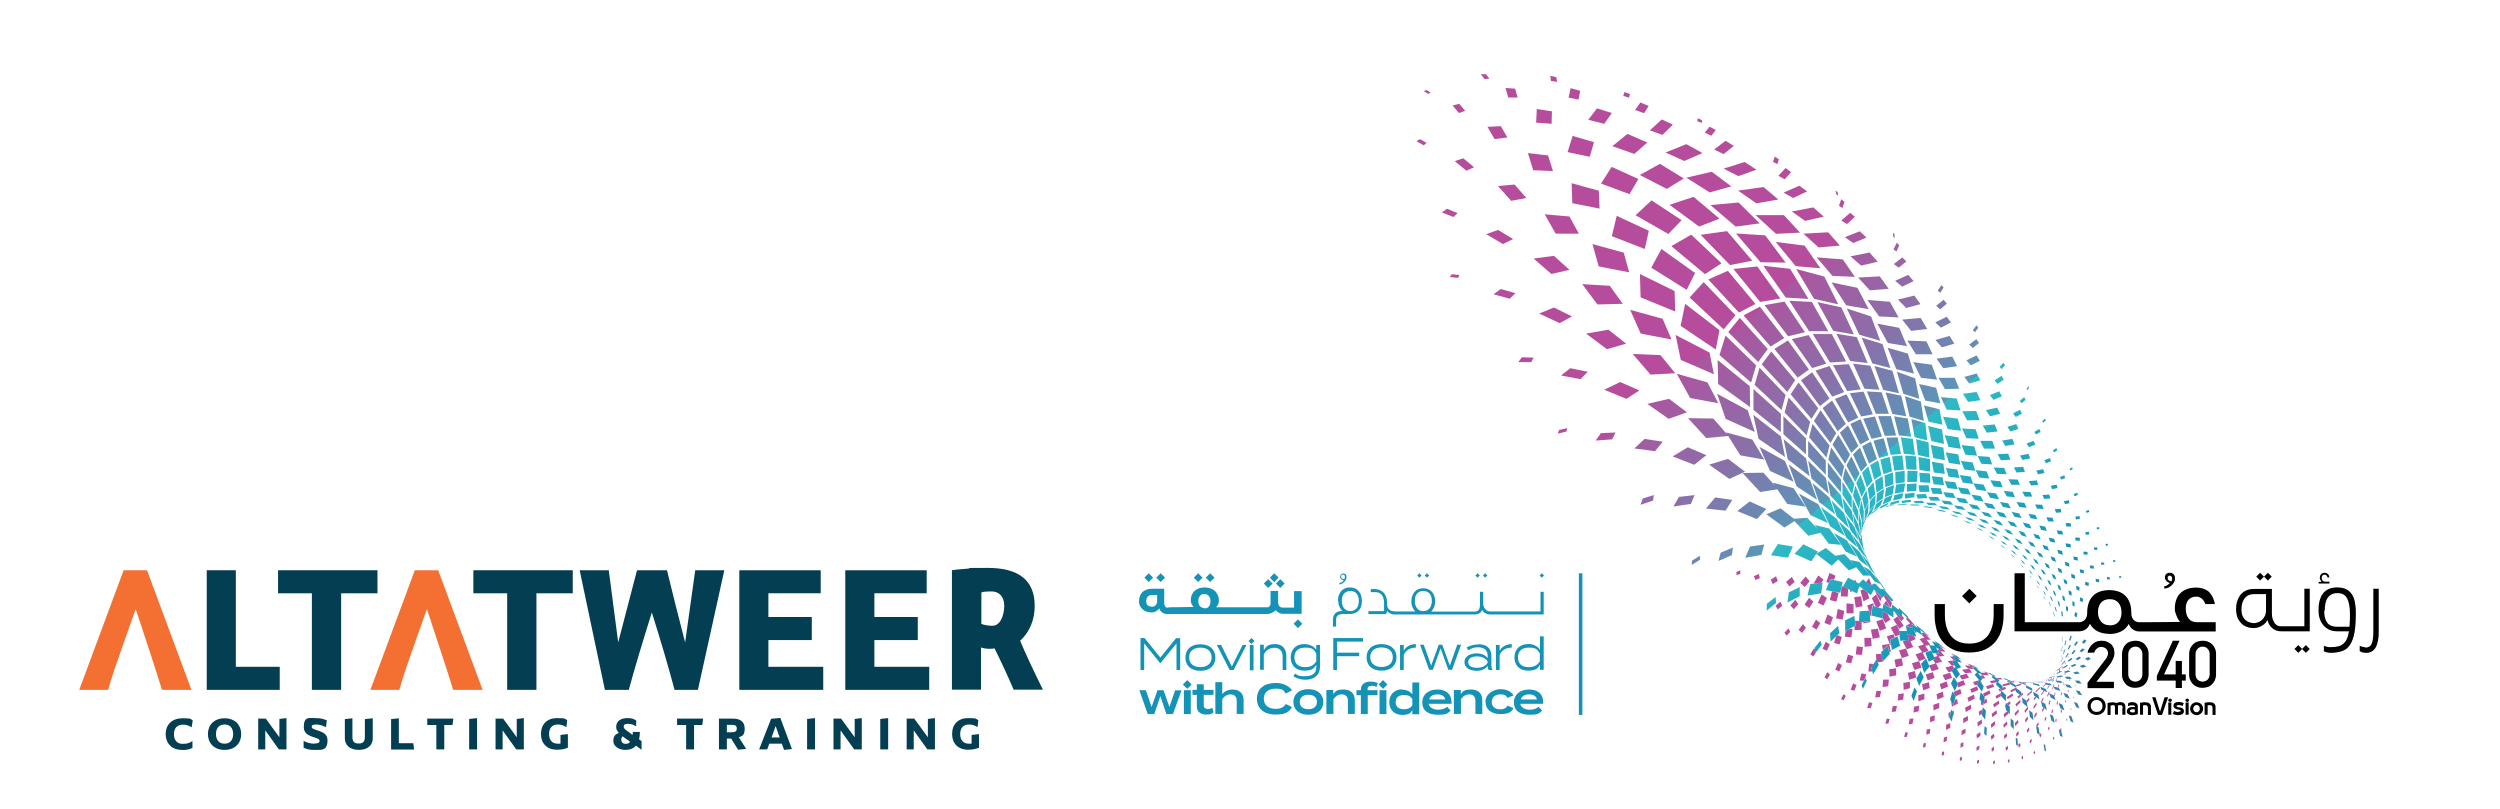 <svg xmlns="http://www.w3.org/2000/svg" xmlns:xlink="http://www.w3.org/1999/xlink" id="Layer_1" data-name="Layer 1" viewBox="0 0 1486.2 481.2"><defs><style>      .cls-1 {        fill: url(#linear-gradient);      }      .cls-1, .cls-2, .cls-3, .cls-4, .cls-5, .cls-6, .cls-7, .cls-8 {        stroke-width: 0px;      }      .cls-2, .cls-4 {        fill: #1493b7;      }      .cls-3 {        fill: #f36f32;      }      .cls-4, .cls-8 {        fill-rule: evenodd;      }      .cls-5 {        fill: none;      }      .cls-9 {        clip-path: url(#clippath-1);      }      .cls-6 {        fill: url(#linear-gradient-2);      }      .cls-7 {        fill: #043e52;      }      .cls-8 {        fill: #000;      }      .cls-10 {        clip-path: url(#clippath);      }    </style><clipPath id="clippath"><path class="cls-5" d="M1184.8,452.7l.2,1.8,1-.8-.2-1.7-1,.7ZM1175.3,452.2v1.9c.1,0,1.2-.7,1.2-.7v-1.8c0,0-1.2.6-1.2.6h0ZM1193.6,452l.3,1.6.8-.9-.3-1.5-.9.8ZM1165.1,450.3v2.1s1.2-.5,1.2-.5v-2c0,0-1.2.4-1.2.4h0ZM1201.7,450.1l.4,1.5.7-1-.4-1.4-.8.9h0ZM1154.5,446.9l-.2,2.3,1.3-.4.2-2.1-1.4.3h0ZM1208.8,447.2l.5,1.3.6-1-.4-1.2-.7,1h0ZM1183.9,444.9l.2,2.1,1.4-1.2-.2-2-1.4,1.1h0ZM1192.2,444.5l.4,1.9,1.2-1.3-.3-1.8-1.3,1.2h0ZM1175,444.1v2.3c.1,0,1.7-1.1,1.7-1.1v-2.1c0,0-1.7,1-1.7,1h0ZM1143.5,441.9l-.4,2.5,1.5-.3.4-2.3h-1.5ZM1199.8,443l.4,1.6,1-1.4-.4-1.6-1.1,1.3h0ZM1165.5,442.1v2.5l1.7-1v-2.4s-1.7.8-1.7.8h0ZM1206.5,440.6l.5,1.4.9-1.5-.4-1.4-.9,1.4h0ZM1155.6,438.6l-.2,2.7,1.9-.8.2-2.6-2,.6h0ZM1220.4,439l.5.9.4-1.1-.5-.9-.4,1ZM1183.5,437.6l.3,2.2,1.8-1.6-.2-2.1-1.9,1.5h0ZM1212.4,437.3l.5,1.2.7-1.5-.5-1.2-.8,1.4ZM1191.3,437.5l.3,1.9,1.6-1.8-.3-1.8-1.7,1.7h0ZM1131.9,438.1h1.7c0,0,.6-2.7.6-2.7h-1.6c0,0-.6,2.7-.6,2.7h0ZM1175,436.6l.2,2.4,2.1-1.5v-2.3c-.1,0-2.2,1.4-2.2,1.4h0ZM1198.4,436.3l.4,1.7,1.4-1.8-.3-1.6-1.5,1.8ZM1145.4,433.7l-.3,3,2.1-.6.3-2.8-2.1.4h0ZM1166.1,434.4v2.7c0,0,2.4-1.4,2.4-1.4v-2.5l-2.4,1.2h0ZM1224.8,433.8l.2.3h.2c0,0,.1.5.1.5l.3-1.1-.5-.7-.3,1h0ZM1204.8,434.2l.5,1.5,1.2-1.9-.4-1.4-1.2,1.8h0ZM1217.5,433.3l.5,1,.5-1.5-.5-1-.6,1.5ZM1156.9,430.9v3s2.5-1.2,2.5-1.2v-2.8c0,0-2.5,1-2.5,1h0ZM1210.5,431.3v.3c.1,0,.8.3.8.3l.7-1.4-.4-1.2-1,1.9h0ZM1183.5,430.7l.3,2.1,2.3-2-.2-2.1-2.4,1.9h0ZM1190.9,430.8l.4,1.9,2.1-2.1-.3-1.8-2.1,2ZM1197.7,430l.4,1.7,1.8-2.2-.3-1.6-1.9,2.1h0ZM1175.5,429.5l.3,2.4,2.5-1.9-.2-2.3-2.6,1.8h0ZM1135.2,427.4l-.5,3.3,2.3-.5.5-3.1-2.3.2ZM1120.8,430.2h1.8c0,0,.8-2.7.8-2.7l-1.8-.3-.8,3h0ZM1221.8,428.5l.5.9.4-1.5-.5-.8-.4,1.5h0ZM1228.3,428l.5.6.2-1-.4-.6-.2,1h0ZM1203.8,428.2l.4,1.4,1.5-2.3-.4-1.4-1.6,2.2ZM1215.3,427.7l.5,1.1.8-1.9-.4-1-.8,1.9ZM1167,427.2l.2,2.7,2.8-1.7-.2-2.6-2.9,1.6h0ZM1147.4,426.1v3.3c-.1,0,2.6-1,2.6-1l.2-3.1-2.8.8h0ZM1209.2,425.6l.4,1.2,1.3-2.3-.4-1.2-1.3,2.3h0ZM1159.5,423.2l-1.2.6.2,3,.4-.2v.2s.7-3.8.7-3.8v.3c0,0,0,0,0,0ZM1191.1,424.7l.4,1.8,2.5-2.3v-.6c-.1,0-.8-.8-.8-.8l-2.1,1.9h0ZM1160.5,422.7l.6.8-.4,2.1.7-.4v-2.8c-.1,0-1,.4-1,.4h0ZM1184,424.4l.4,2,2.8-2.2-.3-2-2.8,2.1h0ZM1225.1,423.2l.5.7.2-1.5-.5-.7-.3,1.4h0ZM1197.6,424.1l.4,1.5,2.2-2.4-.3-1.5-2.3,2.4h0ZM1219.4,423.4l.5.8.6-1.9-.4-.8-.6,1.9h0ZM1179.3,421.2h.1c0,.1,0,0,0,0h0ZM1230.9,421.7l.4.5v-.9c0,0-.3-.5-.3-.5v.9h-.1ZM1213.9,422.3l.4,1,1-2.2,1.6,1.1-2.2-1.6-.8,1.7h0ZM1178.5,421.7l-2.2,1.4.4,2.3,1.5-1.1v.8c0,0,.4-4.7.4-4.7v1.2ZM1205.3,420.3h0c0,0,0,0,0,0l-1.8,2.2.4,1.3,1.9-2.5-.3-1.3-.2.3h0ZM1124.5,423.2l2.5-.2.7-3.3h-2.5s-.7,3.6-.7,3.6h0ZM1137.8,420l-.2,3.6,3-.8.3-3.3-3,.6ZM1168.2,420.7l.4,2.6,3.3-1.9-.3-2.5-3.4,1.8h0ZM1191.8,419.2l.4,1.6h.2c0-.1,0-2.1,0-2.1l-.6.5ZM1149.3,419l.2,3.3,3.3-1.4v-3.1c0,0-3.5,1.2-3.5,1.2ZM1208.7,420.3l.4,1.1,1.7-2.6-.3-1.1-1.7,2.5h0ZM1110.1,420.8l2,.3,1-3.1-2-.6-1.1,3.4ZM1177.4,417.3l.6,2.1,1.1-.6-1.2-1.7-.4.3ZM1193,418.3l1.1,1,1.1-.9-.3-1.6-1.8,1.4h0ZM1222.6,418.5l.4.7.4-1.9-.4-.7-.4,1.9h0ZM1184.9,418.7l.5,1.8,3.2-2.2-.4-1.8-3.3,2.2ZM1198.2,418.7l.4,1.3,2.6-2.5-.3-1.4-2.7,2.5h0ZM1227.6,417.4l.4.5v-1.4c.1,0-.3-.5-.3-.5l-.2,1.3h0ZM1217.8,418.4l.4.8.8-2.3-.4-.8-.8,2.3h0ZM1162.1,416.2l-.8,3.1-1.9-3.5.7,1.3h-.2c0,.1.5,3,.5,3l3.5-1.8-.4-2.8-1.4.6h0ZM1179.7,416l-.5,2.7,2.2-1.3-.5-2.1-1.3.8h0ZM1204.7,416.6h.1c0,.1.1,1.2.1,1.2l1.6-1.8-.3-1.1-1.6,1.7h0ZM1213.2,417.2l.3.9v-.2c.1,0,.7,2.4.7,2.4-.5-2.2-.8-3.3-.8-3.3l.5.3,1-1.8-.3-.9-1.4,2.6ZM1232.6,415l.4.4v-.8l-.3-.3v.8s0,0,0,0ZM1189.7,413.8l1.3,1.4-1.3-1.4ZM1209.9,414.2l-.9,1.2.3.9,1.3-1.7-1.3-.8.6.4ZM1199.4,414.1l.3,1.1,1.9-1.4-.9-.7-1.4,1h0ZM1169.6,414.8l.7,2.4,3.7-1.9-.6-2.4-3.8,1.9h0ZM1094.5,415.6l1.5.7,1.3-2.6-1.4-1-1.4,2.8h0ZM1211.1,412.7h0,0ZM1128.5,412.6l-.3,3.9,3.2-.6.4-3.7-3.2.4h0ZM1193.1,414.4l.4,1.3,3.3-2.1-.4-1.4-3.4,2.2h0ZM1140.3,413.2l.2,3.7,3.5-1.2v-3.4c0,0-3.7,1-3.7,1h0ZM1201.7,412.4v1.3c0,0,1-.7,1-.7l-.3-1.2-.8.6h0ZM1221,413.6l.3.8.6-2.3-.3-.6-.5,2.1h0ZM1225.1,413.1l.4.5.2-1.8-.4-.5-.2,1.8h0ZM1151.2,412.6l.6,3.3,3.7-1.6-.5-3.1-3.9,1.5h0ZM1217,413.6l.3.7.8-1.9,1,2.4-1-2.5h0s.3-.6.3-.6l-.3-.7-1.1,2.6h0ZM1205.1,412.9l.2.9,2.7-2.4-.2-.8h0c0,0-2.7,2.3-2.7,2.3h0ZM1114.7,414.5h2.8l.8-3.6-2.7-.3-.9,3.9ZM1213.4,412.6l.3.7,1.7-2.6-.5-.2-1.4,2.1h0ZM1178.9,412.3l.5,1.4.3.4,3.6-1.8-.6-1.9-3.9,1.9h0ZM1229.3,411.2l.4.4v-1.3l-.4-.4v1.3s0,0,0,0ZM1161.4,411.3l.4,1.4.8,1.2,3.5-1.6-.7-2.7-4,1.7h0ZM1198.5,408.8h0s0,0,0,0l-3.4,1.6.4,1.1,3-1.4v-1.2s.5.4.5.4l-.2-.6h-.2c0,0,0,.1,0,.1ZM1210.1,411l.2.7,2.4-2.5-.2-.7-2.5,2.6h0ZM1171.2,409.7l.9,2.2,4-1.7-.8-2.2-4.1,1.7h0ZM1233.5,407.9l.3.2v-.7c0,0-.3-.2-.3-.2v.7ZM1217.1,409.1l.2.5,1.2-2.4h-.4c0,0-1,1.9-1,1.9h0ZM1189,409.4l-.9.4.6,1.3,1-.4v1.3c-.1,0-3.4,1.8-3.4,1.8l.5,1.6,2.8-1.6-.2-.2.3-3.2.2.2,2.6-1-.5-1.4-1.6.7-.4,1.5-3.5-3.3,2.5,2.4h0ZM1220,409.4l.3.5.5-1.6.9,1.5-1-1.8h.2c0,0,.3-.8.3-.8l-.3-.5-.8,2.6h0ZM1180.7,408.1l.8,1.6,4-1.4-.7-1.7-4.1,1.4h0ZM1223.3,408.8l-.8-.2,1.2.3.3-1.8-.3-.4-.4,2.2h0ZM1214.4,408.4v.5c.1,0,1.8-2.1,1.8-2.1l-.2-.4-1.5,1.9h0ZM1198.4,407.3h.2c0,.1,0,.8,0,.8l3.1-.9-.2-.8-3,.9h0ZM1100.1,410l2.3.6,1.3-3.4-2.1-.9-1.4,3.7h0ZM1200.7,406.2h.5c0,0-.7-.3-.7-.3v.3q.1,0,.1,0ZM1216.3,406h-.8c0-.1,3.4.4,3.4.4h-.4c0,0-1.9-.4-1.9-.4v-.3c0,0-.3.3-.3.3h0ZM1207.2,405.9h0c0,.1.5,0,.5,0l-3-.2,2.6.2h0ZM1226.7,407.3l.4.4v-1.8c0,0-.3-.4-.3-.4v1.7c0,0,0,0,0,0ZM1142.6,406.8l.7,3.6,3.9-1.4-.5-3.5-4.1,1.3h0ZM1204.2,405.5l-2.3.2.9.3,1.9-.2v-.2s-.4,0-.4,0h0c0-.1,0-.2,0-.2h0c0,0,0,0,0,0ZM1131.5,406.1l.2,4,3.7-1v-3.8c0,0-3.9.7-3.9.7ZM1207.8,405.7h.4s0,0,0,0l2.7-.5h0c0-.1,0-.1,0-.1h0s0,0,0,0l-3.3.6h0ZM1153.1,406.7l1,3.1,4-1.6-.9-3.1-4.2,1.6h0ZM1195.6,404.9h.1c0,0-.5.5-.5.5l-.9-.4h-1.2c0,0,.5.7.5.7h1.1s-.1.5-.1.5l-.2-.3-4.1,1,.6,1,4.1-.9v-.2c-.1,0-.4-.2-.4-.2l.2-1.2.5.3h2.4c0,0-.4-.7-.4-.7h-1.8c0,0,0,0,0,0ZM1196.8,404.7l3.5.5h.6c0,0-.2,0-.2,0l-4.2-.7h.3ZM1163.6,405.9l.4.6-.4.8.6,1.3,4.1-1.6-1-2.6-3.6,1.4h0ZM1218.5,404.5l-.4.6v.3c0,0,.7-1,.7-1h-.3s0,0,0,0ZM1220.4,404.4l-.3.8.2.3.5-1.2h-.3s0,0,0,0ZM1172.9,405.4l1.1,2,1.4-.4,1-2.5,1.5,1.8h.3c0,0-.7-1.5-.7-1.5l-.2.3-.6-.8-3.7,1.1h0ZM1215.6,404.3l-.7.4-.2.2,1.2-.7h-.3q0,0,0,0ZM1216.3,404.9v.3s1-.9,1-.9h-.2c0-.1-.8.6-.8.6h0ZM1119.5,404.1l-.4,4.3,3.4-.4.4-4h-3.4c0,0,0,0,0,0ZM1218.2,404h.7c0,0-.7,0-.7,0ZM1219.2,403.9h1.4c0-.1-1.4,0-1.4,0ZM1228.8,403.7h1.3s0,.9,0,.9l.3.3v-1.2c0,0-.1,0-.1,0h-1.6s0,0,0,0ZM1176.1,403.7h0l-.4-.5.4.5ZM1218.5,403h0,0ZM1188,403.9h2.4s-.8-.9-.8-.9h-2.9l1.3.9h0ZM1217.2,404.1h0,1.1c0,0-.7,0-.7,0l1-1h-.2c0,0-1.1,1-1.1,1h0ZM1215.8,404.1l-2.8.7,3.2-.8,1.5-.9.2-.2-2.1,1.2h0ZM1219.7,402.6l-.8,1.3h.3s.8-1.2.8-1.2v-.2s-.2,0-.2,0ZM1186.3,404.3l-3.4.6.9,1.3,3.3-.6.2-.6.6.5h.2s-.1-.2-.1-.2h0c0,0-3.8-2.9-3.8-2.9l2.4,1.8h0ZM1218.5,402.8h.3c0-.1,0-.3,0-.3l-.3.3h0ZM1222.4,404.7h-.4s.7,0,.7,0l2.5.2-2.5-.2.4-2.1-.2-.2-.5,2.3h0ZM1220.6,403.8l.2.2.5-1.3-.2-.3-.6,1.5h0ZM1225,402.4v1c0,0,.2.3.2.3v-1.4c0,0-.2,0-.2,0h0ZM1222.5,402.1l2.6-.5-2.6.5ZM1220.1,401.5v.2c-.1,0-.2.1-.2.1l.3-.3h0s0,0,0,0ZM1177.2,401.7l1.4,1.5-.2.2,1.8-.2-1.2-1.8-1.8.3h0ZM1225,401.6h.6c0,0-.3,0-.3,0h0c0,0-.3-.3-.3-.3v.4s0,0,0,0ZM1221.3,400.7l-.3.6v.2l.5-.9h-.2ZM1233.5,400.6h.2c0,.1,0,0,0,0h-.1c0,0,0,0,0,0h0ZM1164.8,401.6l1.5,2.4,4.2-1.1-1.4-2.4-4.3,1.2h0ZM1105.5,404.5l2.4.2.9-1.7v.2c0,0,.7-2.3.7-2.3l-2.9-.6-1.1,4.3h0ZM1183.8,400.6l-.6-.4h-.4c0-.1,1,.4,1,.4h0ZM1154.9,401.4l1.5,3,4.1-1.5-1.3-3-4.3,1.4h0ZM1182.1,399.9h.4s-.4,0-.4,0h0ZM1227.5,401.1l.3.2v-1.5c0,0-.4-.2-.4-.2v1.5h0ZM1144.8,401l1.2,3.5,4.1-1.5-1.1-3.4-4.3,1.4h0ZM1084.6,402.7l1.7,1.1,1.6-2.9-1.6-1.3-1.7,3.1h0ZM1222.1,399.2h0ZM1222.1,399.2h0,0ZM1180.3,399.9l.7.2-3.2-.2-.7.2,1.1,1.1,4.2.3-1.3-1.4,1.6.5-1.4-.7h.7c0,0-3.1-.8-3.1-.8l1.3.8h0ZM1134.2,400l.8,4.1,4.1-1.3-.7-3.9-4.2,1.1h0ZM1222.1,399.2h0s-.7,1.3-.7,1.3l-1,.7,1.5-1.8h0c0-.1-1.7,1.9-1.7,1.9l-1.4,1,2.7-1.9c0,0,0,0,0,0l.9-1.7v-.2l-.4.7h0ZM1224.2,397.9l-.2,1.6-1.3.6.4-1.2h0c0,0,0,0,0,0l-.5,1.7v.2c.1,0,.3-.6.3-.6h0s2.9-1.4,2.9-1.4l-1.2.6.2-1.7-.2.2h0ZM1166.4,398.1l1.8,2.1,4.2-.4-1.7-2.2-4.2.5ZM1123.1,397.9l.2,4.4,3.9-.8v-4.2c-.1,0-4.1.5-4.1.5h0ZM1224.4,397.3v-.2l-.2-.2v.5c0,0-1.1.9-1.1.9v-.4c0,0,0-.2,0-.2l-.2.7-.4.3,2.4-2.1-.5.5h0ZM1230.2,397.7l.3.2-.2-1.1-.3-.2v1c.1,0,.1,0,.1,0ZM1161.7,397.3h0l.8-.8-.8.8ZM1156.5,396.8l1.9,2.8,2.1-.5-.2-.4,1.4-1.5-1-1.5-4.2,1.1h0ZM1174.5,396.5l-.9-.7h-.3c0-.1,1.3.7,1.3.7ZM1225.8,397.6l.2.2v-2.1s-.3-.1-.3-.1v2.1s0,0,0,0ZM1236.5,395.2h0s0,0,0,0h0ZM1224.1,394.8l-.2.9h0l.2-1.2v.3c-.1,0,0,0,0,0ZM1171.5,395.8h.3c0,0-3.8-.2-3.8-.2l1.9,1.8,3.4.4-.9-.9,1.6-.2h-1c0,.1-.8-.6-.8-.6l1.8.6-2.6-1.6-2-.7,2,1.4h0ZM1146.8,395.6l.3.7h0c0,0,1.4,2.8,1.4,2.8l4.1-1.4-1.7-3.4-4.1,1.3h0ZM1091.1,398.2l2.4.9,1.5-3.7-2.3-1.3-1.7,4h0ZM1227.5,393.5v1.2c.1,0,.4.1.4.1l-.2-1.5h0l-.2.2h0ZM1136.6,394.3l1.5,4,4.2-1.4-1.4-3.9-4.3,1.3ZM1224.1,394.7l-.9,2.3,1-2.6.3-1.4h0l-.3,1.7ZM1166.6,392.4h0-.1c0,0,0,0,0,0ZM1224.9,392.1v1.9c0,0,0,0,0,0v-2.4c0,0,0,.5,0,.5h0ZM1126.2,392.2l.9,4.5,4.2-1.1-.8-4.3-4.3.9ZM1164.1,391.3l1.6.7.8.4-2.8-1.5.3.4h0ZM1162.1,392.7h0,0s0,0,0,0h0ZM1161.5,392.6l-3.6.4,2.3,2.7,1.8-.2-1.5-2.3,2.4-.7-1.8-2.1-2-.2,2.5,2.4h0ZM1165.7,391.8l-2.3-1.8h-.2c0,0,2.5,1.8,2.5,1.8h0ZM1229.4,390.6h.2c0,.1-.2-.8-.2-.8h-.2c0,0,.2.8.2.8h0ZM1225.9,391.5h.1s0,0,0,0l-.2-1.9h-.2l.2,2h0ZM1097.3,393.7l3.2.6,1.2-4.2-3.1-1-1.3,4.6h0ZM1239.1,388.6h0,0c0,0,0,0,0,0h0c0,0,0,0,0,0ZM1160.4,388.4l1.1.9-1.6-.7,1.9,1.5,1.1.3-1.4-1.1-1.1-.9h0ZM1227.1,388h0s0,0,0,0h0ZM1118.4,388.7l-3.2.2.2,3.4-1.5,2.4-2.7-.2-.5,4.7h2.3c0,0-.5-2.2-.5-2.2l3.1-4.9.6,1.7,3.3-.5v-.3l-.2.2-1-5.3.2.8M1224.8,390.4l.2-2.5-.2,2.5ZM1225,388.1h0c0,0,0,0,0,0v-.3.3ZM1234.8,387.1h0,0c0,0,0,0,0,0h0ZM1227,387.2v-.6c-.1,0-.3,0-.3,0l.2,1-.4,1.1,1-2.8-.5,1.3h0ZM1224.8,385.8v2c.1,0,.1-.2.1-.2h0c0,0-.1-1.9-.1-1.9h0ZM1076.1,388.9l1.9,1.4,1.3-2h0l-.4-2.2-.6-.6-2.1,3.4ZM1128.9,386.7l1.7,4.5,4.1-1.3-1.6-4.4-4.3,1.2h0ZM1103.1,389.1l3.8.2.6-4.6-3.7-.5-.6,5h0ZM1124.8,386.4l-.4-2.4c.1.7.2,1.5.4,2.4M1124.3,383.9h0c0,0,0,0,0,0M1154.8,386.5l-3.4-1.4,1.3,1.3h-.9c0,.1,1,2.1,1,2.1h-2.2c0,0,1.3,1.5,1.3,1.5l-2.2.6.5,1.2-1.1.5,1.5,2.1,4-1-2.1-3.1,3.4-.4-2.4-2.8,3.1.4-2.7-2.7,2.1,1-3.5-2.3,2.2,3.2h0ZM1225,383.3h0c0,0,.3,1.9.3,1.9h0c0,0-.3-1.9-.3-1.9h0ZM1156.1,385.6l.6.3-3.3-2.8,2.7,2.5ZM1118.8,383.6l.6,2.9-1.2,1.2,3.9-3.9,1.2,3.9.8-.2-1-4.7-4.3.7h0ZM1153.3,383l-.3-.3h-.2c0-.1.6.3.6.3h0ZM1151,382.2l.6.3-.6-.6-.8-.4.8.7h0ZM1083.4,385.6l2.6,1.3,1.8-3.8-2.4-1.6-2,4.2ZM1134.8,380.1v.5c.1,0-1.6,0-1.6,0l-2.1.8,2.5,4.6,3.8-1.4-2.4-4.6h-.2c0,0,0,0,0,0ZM1108.3,379.2l.2,5.3,4.1-.4-.2-4.9h-4.2ZM1091.5,378.3l-1.2,3.9,3.3.9,1.4-4.4-2.7-1.1-.8.8h0ZM1121.7,378.3l1.9,5.1.5-.2v.6c-.3-2.4-.5-3.6-.5-3.6l2.8-1.3-.7-1.8-4.1,1.2h0ZM1133.7,376l.9,3.6,1.1,1.7,3.2-1.4-1.3-1.9-3.7-1.2-.2-.8h-.1c0,0,0,0,0,0ZM1142.2,377.2l1.8,1.9-2.9.8,2.6,3.2-3.5,1.1,2.5,3.5-4,1.3,2.1,4,4-1.4-1.8-3.5,3.6-1.1-2.1-3.1,3.1-.6-2.4-3h2.6c0,0-2.8-2.9-2.8-2.9l2.1,1.1-3.2-3,1.6,2.1-2.2-1.7.3.3h-1.3c0,0,.6,1.5.6,1.5l-3.5-2.1,2.9,1.8h0ZM1139.3,375.4h-.1c0,0,.1,0,.1,0ZM1138.6,376.2l1-.4-.4-.5-1-.6.5,1.6h0ZM1143,374.7l-.6-.6h-.2c0,0,.8.6.8.6ZM1097.2,375.1l-.5,3.4,3.9.4.7-4.9-1.5-.3-2.6,1.4h0ZM1112.2,374.3l1.1,5.5,4.2-.9-1.1-5.2-4.3.6h0ZM1060.8,376.1l1.3,1.8,2.2-2.3-1.1-2-2.4,2.5h0ZM1124,373.2l2.8,5.2,2.3-1.1-.4-2.4h4.7s-4.1,0-4.1,0l-1.8-3.4-3.5,1.6ZM1069.3,374.5l2,1.8,2.3-3.1-1.8-2.2-2.6,3.5h0ZM1107.6,369.7l.2.9,4.1-.8v-.6c-.1,0-4.3.5-4.3.5h0ZM1103.1,371.9l-.6.3v2.4c0,0,4.2-.2,4.2-.2v-4.7c0,0-1.6.2-1.6.2v-.8s-2.3-.1-2.3-.1l.3,2.9h0ZM1077.2,372.6l2.7,1.7,2.2-3.9-2.5-2.1-2.4,4.3h0ZM1115.4,369.4l2.1,5.6,3.8-1.4-2-5.5-3.9,1.3ZM1135.9,371.2l1,1.2v.2c0,0-1-1.4-1-1.4h0ZM1134.7,368.1l-.8-.8-.9.5,2.5,2.9-2.3,1.2h0c0,0,4,1.6,4,1.6l-.8-2.7,2.5,1.6,1.2.8-1.2-.8h0s-4.5-5.2-4.5-5.2l.2.8h0ZM1125.6,368.3l3.5,5.5,2.6-1.8-3.6-5.6-2.6,1.9ZM1123.1,365.8l.2-.2-.4-.2.2.4h0ZM1084.6,370.3l3.4,1.3,1.7-4.6-3.3-1.7-1.8,5h0ZM1119.2,363.7v3.7c0,0,1.5,3,1.5,3l3.1-2-1.7-3.4-2.6-1.5-.3.2ZM1126.1,363.5l4.2,5.8,1.6-1.8-1.1-1.5v1.1l-4.7-3.7h0s0,0,0,0ZM1091.5,367.6l3.9.7,1-5.1-3.9-1.2-1,5.5h0ZM1119.4,359.6l.2.2v-.6c.1,0-.2.3-.2.3h0ZM1110.1,360.2l.9,2.7h.4s0,1.5,0,1.5l.6,1.8.8-.4h-.5c0-.1.7-5.9.7-5.9l1.1.3-.5-1.6-3.7,1.4h0ZM1097.7,364.6h4.2s0-5.5,0-5.5l-4.2-.4v5.9ZM1055.5,360.1l1.4,2.2,2.6-2.2-1.1-2.4-2.9,2.4h0ZM1119.9,359l3.9,2.3-2.5-4.2-1.4,1.9h0ZM1064.4,360l2,2.2,2.7-3-1.8-2.6-3,3.3ZM1072.8,359.4l2.7,2.1,2.5-3.8-2.5-2.4-2.8,4.2h0ZM1102.3,355l.9,6.2,4-.8-.8-5.9-4.1.5ZM1119.9,354.4v.2l4.2,6.7.6-2.8-1.4-2.2-2.5-2.8-.9.9h0ZM1080.6,358.3l3.4,1.7,2.1-4.5-3.2-2.1-2.2,5h0ZM1112.8,355.6l2.2,5,1.6.5,1.6-1.5-2.8-6.3-2.7,2.4h0ZM1111.3,353.4l.2-.2-.3-.3.2.5h0ZM1087.8,356.7l3.9,1,1.3-5.1-2.1-.8-1.8-.3-1.3,5.2h0ZM1117.8,357.5l.9-2.4-4.3-4.2,3.4,6.7h0ZM1099.9,351.8l1.4-.3-1.5-.8v1.1ZM1106,351l1.8,6.5,3.4-1.8-.9-3.4-2.6-2-1.6.8h0ZM1094.6,349.9l-.3,4.6,4.1.2.3-4.6-2.9-1.5h-.8c0-.1-.3,1.2-.3,1.2h0ZM1115.3,347.8l.9.9-.7-1.4-.2.5h0ZM1101.6,345.2l1.8,1v-1.2c0,0-1.8.2-1.8.2h0ZM1109.3,346l2.6,2.1.7-.3-1.5-4.1-1.7,2.3h0ZM1061.8,346l2,2.6,3.1-2.7-1.7-2.9-3.4,2.9ZM1070.3,346.6l2.6,2.4,2.9-3.5-2.4-2.8-3.2,3.8ZM1052.6,344.6l1.3,2.6,3-1.8-1.1-2.8-3.3,2.1h0ZM1078.3,346.7l.3.2,4.3-.5,1.1-1.9-3.1-2.4-2.7,4.7h0ZM1042.7,342.5l.8,2.3,2.7-1.1-.6-2.5-2.9,1.3h0ZM1085.6,346l1.6.5.9-2.3,2.2.5.9-2.4-3.6-1.7-1.9,5.4ZM1032.2,340l.2,1.9,2.2-.8v-2s-2.4.9-2.4.9h0Z"></path></clipPath><linearGradient id="linear-gradient" x1="1658.2" y1="62.3" x2="1660.2" y2="62.3" gradientTransform="translate(-85243.9 -2846.8) scale(52.1)" gradientUnits="userSpaceOnUse"><stop offset="0" stop-color="#b64d9c"></stop><stop offset=".4" stop-color="#b64d9c"></stop><stop offset=".8" stop-color="#7262a9"></stop><stop offset="1" stop-color="#536caf"></stop></linearGradient><clipPath id="clippath-1"><path class="cls-5" d="M1215.3,446.2l1,.4-.5-3.9-.9-.2.5,3.6h0ZM1198.5,442.6l1.1.9-.2-4.4-1.1-.5.2,4.1h0ZM1224.8,437.5l1.4.6-1-4.1-1.3-.3.8,3.8ZM1179.6,436.2l1.3,1.4.2-4.9-1.3-1-.3,4.5ZM1211,435.8l1.6,1.2-.7-4.6-1.5-.8.6,4.2h0ZM1195.4,431.7l1.8,1.8-.2-5-1.7-1.4v4.5q.1,0,.1,0ZM1230.9,428.8l1.8.8-1.3-3.8-1.6-.5,1.1,3.5h0ZM1219.5,428.4l2,1.3-1-4.2-1.9-.9.9,3.8h0ZM1206.7,426.2l2.2,2-.6-4.5-2.1-1.5.5,4h0ZM1158.9,426.7l1.4,2.2,1-5.4-1.4-1.7-.9,4.9h0ZM1178.2,425.2l1.9,2.6.5-5.3-1.9-2.1-.5,4.7ZM1224.9,421.1l2.4,1.3-1.3-3.5-2.2-1,1.1,3.2h0ZM1192.4,421.9l2.4,2.7v-4.6s-2.4-2.2-2.4-2.2v4.1ZM1234.2,420.4l2.1.7-1.5-3.2-1.9-.5,1.4,3h0ZM1214.3,420.3l2.6,1.9-1-3.7-2.5-1.5.8,3.3ZM1202.5,417.9l2.8,2.5-.5-3.7-2.7-2.1.3,3.3h0ZM1219.1,414.7l3,1.5-1.2-2.8-2.8-1.3,1,2.5ZM1227.8,414.4l2.7,1-1.4-2.7-2.5-.8,1.3,2.5h0ZM1176.7,415.4l2.4,3.6.8-4.6-2.4-3-.8,4.1h0ZM1209.3,413.7l3.2,2.1-.8-2.8-3.1-1.8.6,2.5ZM1159.3,415.8l1.9,3.5,1.4-5.4-1.9-2.9-1.4,4.8h0ZM1235.4,412.8l2.4.6-1.6-2.6-2.2-.4,1.5,2.4h0ZM1189.4,413.6l3,3.3.2-3.6-2.9-2.8-.3,3.2h0ZM1198.4,411.2l3.4,2.7-.2-2.6-3.3-2.4v2.3h0ZM1136.3,413.7l1.3,3,2-5.6-1.4-2.5-1.9,5h0ZM1213.6,410l3.5,1.5-.9-1.9-3.3-1.3.7,1.7h0ZM1221.8,409.8l3.2,1-1.2-1.9-3.1-.8,1,1.8h0ZM1204.6,408.9l3.7,1.9-.4-1.7-3.6-1.8.3,1.5h0ZM1228.9,408.5l2.9.6-1.4-1.9-2.8-.4,1.3,1.8h0ZM1208.7,406.9l3.9,1-.5-1-3.7-.9.4.9h0ZM1216.2,406.9l3.6.6-.8-1.1-3.5-.6.7,1h0ZM1204.3,405.6l4.1.4-.2-.2-3.9-.3v.2c0,0,0,0,0,0ZM1200.3,405.8l4.1,1.4v-.7c0,0-4-1.3-4-1.3v.6h0ZM1211.4,405.6h3.8s-.5-.3-.5-.3h-3.7s.4.3.4.3h0ZM1194.6,406.4l3.8,2.4v-1.4c.1,0-3.6-2.2-3.6-2.2l-.2,1.2h0ZM1186.6,407l3.5,3.3.5-2.3-3.4-3-.6,2h0ZM1222.9,405.7l3.3.3-1.1-1.2-3.2-.2,1,1.1ZM1235,406.2l2.6.2-1.6-1.8h-2.5c0,0,1.4,1.7,1.4,1.7h0ZM1175.3,407.2l2.9,4,1.1-3.3-2.9-3.6-1.1,2.8h0ZM1217.1,404.1l.6.5,3.5-.2-.7-.5-3.4.3h0ZM1191.1,403.5l4.1,1.8.5-.4-4.1-1.7-.5.3h0ZM1106.7,407.4l.8,2.1,2.3-4.8-.9-1.7-2.2,4.3ZM1159.8,406.3l2.3,4.5,1.9-4.3-2.4-3.9-1.8,3.7h0ZM1227.6,402.5l1.1,1.1h3c0,0-1.3-1.3-1.3-1.3h-2.9q0,.1,0,.1ZM1218.1,402.9l.4.2,3.3-1.2h-.5c0-.1-3.2,1-3.2,1h0ZM1222.5,402.1l.8.6,3.2-.6-.9-.6-3.1.6h0ZM1184.8,401.7l-.9.8,3.8,2.9.9-1-3.6-2.6.5.2h1.1c0,0-4-2-4-2h-1.2c0-.1,3.4,1.7,3.4,1.7h0ZM1232.4,399.6l1.3,1.2,2.7-.4-1.4-1.2-2.6.5h0ZM1222.6,400.2l.5.3,2.9-1.4-.6-.2-2.9,1.4h0ZM1139.2,403.3l1.7,4.5,2.7-5.2-1.8-3.8-2.5,4.5ZM1227,399.3l.9.7,2.9-.8-1-.7-2.8.8ZM1222.6,398.9h.3c0,0,2.4-2.1,2.4-2.1h-.4c0,0-2.4,2.1-2.4,2.1h0ZM1160.2,398.7l2.7,4.8,2.3-2.7-2.8-4.3-2.2,2.2h0ZM1226.2,396.9l.6.4,2.6-1.6-.7-.4-2.5,1.6h0ZM1236.4,395.9l1.4,1.1,2.4-.7-1.5-1.2-2.3.7h0ZM1174.1,396.7l-1.6.2,2.9,2.7-1.5,1.5,3.3,4,1.5-1.8-3.2-3.4.6.5,1.8-.4-3.3-2.8.3.2,2,.7-3.9-2.4-1.9-.7,3.1,1.9h0ZM1230.9,395.8l1,.7,2.6-1.1-1.1-.7-2.5,1.1ZM1225.5,395l.4.2,2-2.3-.4-.2-2,2.3h0ZM1112.5,396.9l1,4,3.4-5.6-1.3-3.4-3.1,4.9h0ZM1142,394.6l1.9,5.4,3.2-3.7-2.1-4.8-3,3.1h0ZM1229.2,392.9l.7.5,2.2-1.8-.8-.5-2.2,1.8h0ZM1225,393.5l.2.2,1.4-2.8h-.2c0-.1-1.4,2.6-1.4,2.6ZM1239.6,391.6l1.4,1.1,2-1-1.5-1.2-1.9,1h0ZM1233.9,391.7l1.1.8,2.2-1.4-1.2-.8-2.1,1.4ZM1162.9,390.3l-2.4-.5,2.3,2.7-2.4.7,2.9,4.5,2.6-1-2.4-3.4h.1c0,.1,2.8.6,2.8.6l-2.8-3,2.9,1.5-3.5-2.6-2.8-1.5,2.6,2h0ZM1227.7,390.6l.5.3,1.7-2.4-.5-.3-1.6,2.4h0ZM1144.6,388l2,5.4,3.7-1.7-2.3-5-3.4,1.3h0ZM1231.4,388.4l.8.5,1.8-2-.8-.5-1.8,2h0ZM1226.5,388.7l.3.3,1-2.8-.3-.3-1,2.8h0ZM1236.2,387l1.2.8,1.9-1.6-1.2-.8-1.8,1.6h0ZM1225.5,386.8l.2.3.4-2.9-.2-.3-.4,2.9ZM1118.2,387.7l1.1,5.5,4.2-4.5-1.4-4.8-3.9,3.9ZM1229.2,385.8l.6.4,1.3-2.5-.6-.4-1.3,2.5ZM1232.9,383.4l.9.6,1.5-2.2-.9-.6-1.4,2.2h0ZM1078.7,385.3l.5,3,3.8-5-.8-2.5-3.5,4.4h0ZM1227.3,383.4l.4.4.7-2.8-.4-.4-.7,2.8h0ZM1151.6,382.5l-3.1-1.4,1.7,2.8-3.4-.4,2.1,4.8,3.9.2-1.9-3.6,3.9,1.6-2.2-3.2,3.5,2.4-2.8-2.6-3.7-2.5,2,2h0ZM1237.7,381.9l1.2.8,1.5-1.8-1.3-.8-1.5,1.8h0ZM1225.7,381.2l.3.4v-2.8c.1,0-.2-.4-.2-.4v2.8ZM1123.7,380.3l1,6.1,4.9-2.5-1.5-5.6-4.4,2h0ZM1230.9,378l-.9,2.5.7.5.9-2.6-.5-.5h-.2,0ZM1129.7,380.9l5.2-.2-1.4-5.6h-4.7s.9,5.8.9,5.8ZM1087.9,376.3l.4,5.1,5.2-5-.8-4.4-4.7,4.4h0ZM1137.3,373.6l-4.3-1.6.9,4.8,5.3,1.8-1.2-3.9,4.7,2.8-1.3-3.2,3.9,3.1-1.8-2.3-4.6-3.7,1.1,1.8-3.7-2.3.8,2.7h0ZM1096.9,368.8v6.4l6.1-3.3-.6-5.8-5.5,2.7h0ZM1221.2,366.2l.5.6-.7-2.4-.5-.6.7,2.4h0ZM1233.2,366.2l1.3.8.4-2.4-1.3-.8-.4,2.4h0ZM1225.6,366l.8.7-.3-2.8-.8-.8.3,2.8h0ZM1105.5,363.4l-.4,6.6,6.7-.8-.3-6.2-5.9.4ZM1222.1,363.1l.7.7-.7-2.6-.7-.7.7,2.6h0ZM1228.3,362.8l1.1.8v-2.6c0,0-1.2-.8-1.2-.8v2.7ZM1119.2,361.9l-6-1.8-.7,5.8,6.8,1.7v-4.2c0,0,6.3,3.6,6.3,3.6v-3.9s5.1,4,5.1,4v-2.8s3.9,3.8,3.9,3.8l-.4-1.6-5.3-5.1-.2,1.1-3.7-3-.6,2.3-4.7-2.8-.6,3h0ZM1218.7,359.8l.6.7-.9-2.3-.6-.7.9,2.3h0ZM1231.9,359.8l1.4.8v-2.4c.1,0-1.3-.9-1.3-.9v2.5q0,0,0,0ZM1223.7,359.8l1,.8-.5-2.7-1-.8.6,2.7h0ZM1236.4,357.2l1.7.8.3-2.1-1.8-.8-.2,2.2h0ZM1050.3,358.9v4.1c-.1,0,5.6-4.6,5.6-4.6l-.4-3.5-5.2,4.1h0ZM1219.6,356.8l.9.8-.9-2.5-.9-.8.9,2.5h0ZM1215.5,356l.5.5-1-1.8-.5-.5,1,1.8ZM1226.3,356.5l1.3.9-.3-2.6-1.4-.9.4,2.6h0ZM1215.6,353.4l.8.7-1.1-2.2-.8-.7,1.1,2.2ZM1221.2,353.5l1.2.9-.8-2.6-1.2-.9.8,2.6h0ZM1229.9,353.3l1.6.9v-2.4c-.1,0-1.8-.9-1.8-.9l.2,2.5h0ZM1212.1,351.5l.3.4-.8-1.3-.3-.4.8,1.3ZM1063.4,352.2l-.8,6,7.3-3.8v-5.4c.1,0-6.4,3.1-6.4,3.1h0ZM1234.3,350.4l1.9.8v-2.2c0,0-1.9-.8-1.9-.8v2.2c0,0,0,0,0,0ZM1216.5,350.5l1.1.9-1.1-2.4-1.1-.9,1.1,2.5h0ZM1211.7,349.5l.6.6-1.1-1.8-.6-.6,1.1,1.8ZM1223.8,350.1l1.5.9-.6-2.6-1.6-1,.7,2.6h0ZM1076.2,347.2l-1.7,6.9,8.2-1.4.8-6.4-7.3.9h0ZM1239.6,347.8l2,.6.2-1.9-2.2-.7v2s0,0,0,0ZM1211.9,347.1l1,.8-1.3-2.1-1-.8,1.3,2.1h0ZM1218.1,347.1l1.5,1-1-2.5-1.5-1,1,2.6h0ZM1085.5,350.8l8.5,1.6,1.4-6.4-7.4-1.7-2.5,6.5ZM1227.2,346.6l1.8.9-.4-2.4-1.9-.9.5,2.5h0ZM1245.8,345.8l2,.4.2-1.7-2.1-.5v1.7h0ZM1095.6,348.6l8.3,4.2,1.5-4.3,6.8,5.3,1.8-3.4,5,4.9,1.8-1.8,3.5,3.9,1.4-.4-5.8-6.7-2.1-.4,1.5,1.7-4.7-4.8-2.7,1.2-4.4-3.6-2.4,2.5-6.4-3.5-3,5.1h0ZM1252.6,344.4l1.6.2v-1.4c.1,0-1.6-.3-1.6-.3v1.4h0ZM1259.9,343.5h1.1c0,0,0-1,0-1h-1.2c0,0,0,1,0,1h0ZM1206.7,342.4l.5.7.8.7-1.2-1.7h0c0,0,0,.3,0,.3h0ZM1212.7,344.2l1.4.9-1.3-2.4-1.4-.9,1.3,2.4ZM1231.5,343.4l2.1.7-.2-2.2-2.2-.8.3,2.2h0ZM1119.5,349.5l2.3,2.5-5.4-7.7-2.9-3.3,6,8.5h0ZM1220.6,343.6l1.8,1-.8-2.5-1.9-1,.9,2.6h0ZM1207.5,340.8l1.2.9-1.5-2-1.2-.9,1.4,2h0ZM1236.6,340.4l2.2.5v-1.9l-2.4-.6.2,2ZM1214.4,340.8l1.8,1-1.2-2.5-1.8-1,1.3,2.5ZM1223.9,339.9l2.1.9-.6-2.4-2.2-.9.7,2.5h0ZM1114.4,345.6l3.4,1.6-5.9-8.1-4.2-2.5,6.7,9.1h0ZM1242.6,337.8l2.1.3v-1.7c0,0-2.2-.3-2.2-.3v1.7h.1ZM1208.4,337.9l1.7,1-1.5-2.3-1.7-1,1.5,2.3h0ZM1202.3,336.9l1,.8-1.4-1.6-1-.8,1.4,1.6ZM1216.7,337.1l2.1,1-1.1-2.5-2.2-1,1.1,2.6h0ZM1249.2,335.7h1.7c0,0,0-1.3,0-1.3h-1.9c0,0,.1,1.3.1,1.3h0ZM1228,336.2l2.3.7-.4-2.2-2.5-.8.5,2.3h0ZM1256.2,333v1c.1,0,1.3,0,1.3,0v-1s-1.3,0-1.3,0ZM1202.6,334.7l1.5.9-1.6-2-1.5-.9,1.6,1.9h0ZM1210,334.5l2.1,1.1-1.4-2.5-2.1-1.1,1.5,2.5h0ZM1232.9,332.8l2.4.5-.2-2-2.6-.5.4,2ZM1219.9,333.1l2.4.9-.8-2.4-2.5-.9.9,2.5ZM1005.9,333.3l-.2,2.6,5-3.2-.2-2.3-4.6,2.9h0ZM1203.6,331.9l2,1-1.7-2.2-2-1.1,1.7,2.2h0ZM1196.7,330.9l1.3.8-1.6-1.6-1.3-.8,1.5,1.5h0ZM1212.3,330.6l2.4,1-1.3-2.5-2.5-1.1,1.3,2.6ZM1238.7,329.6l2.3.2v-1.7c0,0-2.5-.2-2.5-.2l.2,1.8h0ZM1197.1,328.8l1.9,1-1.8-1.9-1.9-1,1.8,1.9ZM1223.8,329.1l2.6.7-.6-2.3-2.8-.7.7,2.3h0ZM1205.1,328.4l2.4,1.1-1.6-2.4-2.5-1.1,1.7,2.4h0ZM1022.9,328.5l-1.3,5,8-3.5.6-4.5-7.2,3h0ZM1244.8,325.4l.2,1.5h1.8c0,0,0-1.5,0-1.5h-2c0,0,0,0,0,0ZM1110.1,333l1.3,2.5-.9-1.6-4.2-5,5.3,9.2,3.6,4.2-3.1-5.4-2.9-6.6-2.8-5.5,3.7,8.3h0ZM1215.3,326.4l2.8.9-1-2.5-2.9-.9,1.1,2.5h0ZM1198.1,326l2.4,1.1-1.9-2.2-2.4-1.1,1.9,2.2h0ZM1040.3,325l-2.8,6.6,9.6-1.7,1.7-6.2-8.5,1.2ZM1190.5,325.2l1.7.9-1.7-1.5-1.6-.9,1.7,1.5h0ZM1066.8,329.2l10,4.5,2.9-4.4,9.2,7,3.9-3.7,6.3,6.5,4.4-1.9,4.1,5h4.2s-6.5-8.2-6.5-8.2l-5.2-1.1,1.9,2.3-5.5-5.8-5.4,1-5.7-4.6-5.5,3.3.8-1.2-8.6-4.3-5.3,5.6h0ZM1052.7,330.1l10.2,1.4,2.9-6.6-8.9-1.5-4.2,6.8ZM1251.7,323.4l.2,1.1,1.2-.2v-1.1c-.1,0-1.5.2-1.5.2h0ZM1228.5,325.1l2.7.4-.4-2.1-2.9-.4.5,2.1ZM1105.3,332.9l5.4,4.1-5.4-9.2-6.1-5.2,6.2,10.3h0ZM1207.2,324.3l2.8,1-1.4-2.5-2.9-1.1,1.5,2.6ZM1191.1,323.2l2.3,1-2-1.8-2.2-1,1.9,1.8h0ZM1199.6,322.5l2.9,1.1-1.8-2.4-2.9-1.1,1.8,2.4h0ZM1218.9,322l3,.6-.8-2.3-3.2-.7.9,2.4h0ZM1234,321.4h2.5c0,0-.2-1.8-.2-1.8h-2.7c0,0,.4,1.8.4,1.8h0ZM1183.9,319.9l2.1,1-1.9-1.5-2-.9,1.8,1.4h0ZM1192.1,320.4l2.9,1.1-2-2.1-2.8-1.1,2,2.1h0ZM1105.1,326.7l4.3,5.2-3.7-8.3-4.8-6,4.2,9.2h0ZM1210,319.8l3.2.9-1.2-2.5-3.3-.9,1.4,2.6h0ZM1097.2,327.9l6.7,3-6.1-9.8-7.7-4.3,7.1,11.1h0ZM1184.6,318l2.8,1-2.1-1.8-2.7-1,2,1.8ZM1239.7,316.4l.3,1.5,2-.2-.2-1.5-2.2.2ZM1201.6,318.2l3.3,1-1.6-2.6-3.4-1.1,1.7,2.6h0ZM1223.4,317.5l3,.3-.5-2.2-3.2-.3.7,2.2h0ZM1193.5,316.8l3.3,1.1-1.9-2.4-3.4-1.1,2,2.4h0ZM1176.7,314.9l2.6,1-2-1.4-2.5-1,1.9,1.3h0ZM1246.3,313.6l.3,1.1,1.4-.3-.2-1.1-1.5.4h0ZM1185.6,315.2l3.4,1.1-2.1-2.1-3.3-1.1,2.1,2.1h0ZM1106.2,320l.9,3.5-.8-2.8-3.2-6.2,2.5,8.1,3,5.7-1-3.3-.9-6.1-1.5-6,1.1,7.1h0ZM1213.4,315l3.4.6-.9-2.5-3.6-.7,1.1,2.5h0ZM1177.6,313.2l3.3,1-2.2-1.7-3.2-1,2.1,1.7ZM1227.9,311.1l.6,1.9h2.8c0,0-.4-2-.4-2h-3ZM1204.1,313.4l3.6.8-1.4-2.7-3.8-.9,1.6,2.7h0ZM1097.9,320l6.3,5.4-4.2-9.2-7-6.5,4.8,10.3h0ZM1195.4,312.4l3.8,1-1.8-2.7-3.9-1,1.9,2.7ZM1169.1,310.6l3.2,1-2.1-1.3-3-1,2,1.2h0ZM1187,311.5l3.9,1-2-2.5-3.9-1.1,2.1,2.5h0ZM1178.7,310.4l3.9,1-2.2-2.1-3.9-1,2.2,2.1ZM1217.5,309.9l3.4.2-.7-2.3-3.7-.3,1,2.3h0ZM1170.2,308.9l3.8.9-2.2-1.6-3.7-.9,2.1,1.6h0ZM1233.7,307.2l.5,1.6,2.3-.4-.3-1.6-2.5.4h0ZM1100.1,315.3l4.9,6.2-2.5-8.1-5.3-7,2.9,8.9h0ZM1161.2,306.8l3.7.9-2.1-1.1-3.6-.9,2,1.1ZM1207.3,308.1l3.8.6-1.1-2.6-4.1-.6,1.4,2.7h0ZM1102.6,312.6l3.3,6.5-1.1-7.1-3.4-7,1.2,7.6h0ZM1106.9,310.4v3.4c0,0-.1.2-.1.2h0c0-.1,0,1.9,0,1.9l.8-3.6,1.4-3,1.6-4.2-2.3,4.6-.5,1.3v-.5c.1,0,.2-5.5.2-5.5l-1.2,5.5h0ZM1105,311.2l1.6,6.2v-6.2c.1,0-1.5-6.4-1.5-6.4v6.5h0ZM1197.7,307.2l4.1.8-1.5-2.8-4.4-.9,1.7,2.9h0ZM1180,306.6l4.4,1-2.1-2.5-4.5-1,2.1,2.5h0ZM1171.3,306.2l4.4.9-2.2-2.1-4.4-.9,2.2,2.1h0ZM1188.7,306.9l4.3.9-1.8-2.8-4.5-1,2,2.8ZM1162.4,305.2l4.4.8-2.2-1.5-4.3-.8,2.1,1.5h0ZM1240,303.7l.4,1.2,1.6-.5-.2-1.2-1.7.5h0ZM1153,303.8l4.3.7-2-1-4.1-.7,1.8,1h0ZM1221.5,302.7l.8,2.1,3.2-.2-.5-2.1-3.5.2ZM1050,305.7l10.8,7.9,6-3.8,8.2,8.7,7.3-1.8,4.8,6.5,7.4.7-7-9.7-8.7-2.1,1.8,2.5-6.2-6.8-7.9.6-8-6.2-8.6,3.6h0ZM1088.3,313.1l8.5,5.6-4.9-10.3-9.4-7,5.7,11.8ZM1113.3,304.3l-1.7,2,4.2-3.1,1.6-1.8-4.1,3h0ZM1154.4,302.3l4.9.6-2-1.5-4.8-.6,1.8,1.5h0ZM1144.7,301.6l4.8.5-1.7-.8-4.6-.4,1.5.8h0ZM1163.6,302.5l4.9.7-2.1-2.1-4.9-.7,2,2.1ZM1111.4,303.9l-1.7,4.3,3.2-3.8,1.6-4.2-3.2,3.7h0ZM1121,301.2l-.2.3,5.3-1.3v-.3c0,0-5.2,1.2-5.2,1.2h0ZM1211,302.4l3.9.2-.9-2.5-4.2-.2,1.2,2.5h0ZM1136.4,300.5h5.2s-1.3-.6-1.3-.6h-5s1.1.6,1.1.6h0ZM1172.5,302.3l4.9.8-2-2.6-5-.9,2.1,2.7h0ZM1127.9,299.9l.5.5,5.4-.5-.8-.4-5.2.5ZM1108.6,303.6l-.2,5.6,2.2-4.6.2-5.6-2.3,4.6h0ZM1146.4,300.2l5.3.2-1.6-1.4-5.2-.2,1.5,1.4ZM1181.5,301.8l4.8.9-1.9-3-5-.9,2.1,3h0ZM1118.2,300.9l-1.1,1.7,4.8-2.3,1-1.6-4.7,2.2ZM1200.4,301.4l4.4.5-1.3-2.9-4.7-.6,1.6,2.9ZM1190.7,301.4l4.7.8-1.6-3-4.9-.8,1.9,3.1ZM1032.8,303.8l11.6,4.8,5.7-6-9.9-4.5-7.4,5.7h0ZM1137.5,297.8l1,1.4,5.5-.2-1.1-1.3-5.4.2h0ZM1105.3,303.2l1.6,6.6,1.2-5.5-1.5-6.8-1.3,5.7h0ZM1226.9,298l.7,1.7,2.7-.5-.4-1.8-2.9.5ZM1155.8,299.6l5.4.5-1.8-2.1-5.3-.5,1.8,2.2h0ZM1123.9,298.8l-.4,1.5,5.3-1.5.2-1.4-5.2,1.4h0ZM1092.1,307.2l7.1,6.8-2.9-8.9-7.6-7.8,3.3,10h0ZM1130.4,297.7l.3,1.4,5.5-.8-.5-1.3-5.4.8h0ZM1115.5,299.4l-1.7,4.2,4-2.9,1.7-4.1-4,2.8ZM1101.3,303.2l3.4,7.2v-6.5c0,0-3.4-7.6-3.4-7.6v6.9h0ZM1096.7,304.2l5.4,7.3-1.2-7.6-5.6-8,1.4,8.3ZM1014.2,302.3l11.6,1.3,4-6.4-10.1-1.5-5.5,6.5h0ZM1164.8,298.6l5.4.7-1.9-2.8-5.5-.7,2,2.8h0ZM1147.8,297.6h5.6c0,.1-1.4-2.1-1.4-2.1l-5.6-.2,1.4,2.3ZM976.5,296.5l-1.2,3.6,7.4-2.5.5-3.3-6.7,2.1h0ZM998.1,295.4l-3.3,5.7,10.4-1.5,2.2-5.3-9.2,1.1h0ZM1120.4,296.3l-1.2,3.6,4.7-2.1,1.2-3.6-4.7,2h0ZM1111.7,297.9l-.3,5.6,3.2-3.7.4-5.6-3.3,3.7h0ZM1214.2,294.3l1,2.3,3.7-.3-.7-2.3-4,.3ZM1173.9,297.3l5.3.8-1.8-3.2-5.5-.9,2.1,3.3ZM1139.2,294l.8,2.4,5.7-.3-.8-2.4-5.7.2h0ZM1076.4,306.3l10.3,4.7-5.8-11.3-11.5-6.3,7,13ZM1126.1,294.5l-.6,3.1,5.3-1.4.6-3.1-5.2,1.3h0ZM1132.4,293.7v2.7c.1,0,5.7-.8,5.7-.8v-2.7c-.1,0-5.7.7-5.7.7h0ZM1232.8,293.7l.5,1.3,1.9-.7-.3-1.4-2.1.8ZM1183.2,296l5.2.8-1.7-3.4-5.5-.8,2,3.4h0ZM1156.9,295.6l5.7.5-1.6-3-5.8-.5,1.7,3.1h0ZM1203.7,295.2h4.4c0,.1-1.1-2.7-1.1-2.7l-4.8-.2,1.5,2.8h0ZM1193,295.1l4.9.5-1.4-3.2-5.3-.6,1.8,3.3h0ZM1107.1,296.2l1.4,6.9,2.3-4.7-1.3-7-2.4,4.7ZM1115.9,293.4l-.5,5.6,4-2.8.6-5.6-4.1,2.7ZM1148.9,293.5l5.9.2-1.1-3.4-6-.3,1.2,3.4h0ZM1165.9,293.4l5.7.7-1.7-3.6-6-.8,1.9,3.7h0ZM1101.6,294.7l3.4,7.8,1.3-5.7-3.3-8.2-1.4,6h0ZM1140.5,288.5l.6,3.9h5.9c0,0-.5-3.9-.5-3.9h-6ZM1121.2,290.1l-.7,5.5,4.7-1.8.8-5.4-4.8,1.7ZM1219.1,288.8l.9,2,3.2-.7-.6-2-3.5.7h0ZM1133.6,287.8v4.5c0,0,5.6-.5,5.6-.5l.2-4.4-5.8.4h0ZM1127.2,288.1l-.8,5.3,5.3-.9.9-5.2-5.4.8h0ZM1175.2,291.1l5.7.8-1.7-3.8-6.1-.8,2,3.9h0ZM1081.5,298.5l9.5,7.3-3.4-10-10.2-8.7,4,11.4ZM1110.3,290.4l1.2,7.1,3.3-3.7-1-7.1-3.4,3.7h0ZM1095.2,293.9l5.6,8.3v-6.9c0,0-5.5-8.9-5.5-8.9v7.5c0,0,0,0,0,0ZM1157.8,290.2l6,.6-1.4-4.1-6.3-.7,1.6,4.1ZM1206.1,286l1.3,2.6,4.3-.4-.9-2.6-4.7.4h0ZM1088.3,294.8l7.7,8.2-1.5-8.4-8-9.1,1.7,9.3ZM1185.1,289.2l5.5.5-1.5-3.6-5.9-.6,2,3.7h0ZM1195.7,288.2h5.1c0,.1-1.3-3.1-1.3-3.1l-5.5-.2,1.7,3.2h0ZM1149.6,287.9l6.1.5-.9-4.7-6.4-.6,1.1,4.8h0ZM1114.7,285.8l.9,7.1,4.1-2.7-.6-7.1-4.3,2.7h0ZM1224.6,283.6l.7,1.5,2.4-.9-.5-1.6-2.6,1h0ZM1166.9,286.9l6.1.8-1.5-4.4-6.5-.9,1.9,4.5h0ZM1103.5,287.2l3.2,8.3,2.4-4.8-3-8.5-2.6,5h0ZM1036,281.3l10.4,11.2,10.2-1.6,5.9,8.7,10.9,1.6-7.2-11-12.3-3.3,1.3,1.9-6.9-7.8-12.3.2h0ZM1141.5,286.7l6,.3-.2-5.5-6.3-.5.5,5.7ZM1120.3,282.5l.5,7.1,4.8-1.7-.3-7-5.1,1.7ZM1126.7,280.6l.2,6.9,5.4-.8v-6.8c.1,0-5.5.7-5.5.7h0ZM1133.7,286.5h5.8c0,.1.5-6.4.5-6.4l-6-.3-.2,6.7h0ZM1176.6,283.9l6,.6-1.6-4.3-6.5-.7,2.1,4.4ZM1210.5,279.7l1.1,2.3,3.8-.8-.8-2.3-4.2.9h0ZM1158.4,283.4l6.4.8-1.2-5.1-6.8-.9,1.7,5.3h0ZM1095.5,284.6l5.5,9.2,1.4-6-5.4-9.6-1.5,6.5ZM1187.2,281.7l5.7.2-1.4-3.7-6.3-.3,2,3.8ZM1230.3,278.7l.5,1,1.4-.9-.4-1-1.5.9h0ZM1197.2,277.9l1.6,3,5-.4-1.1-3-5.5.4ZM1107,281.1l2.8,8.6,3.4-3.8-2.6-8.7-3.7,3.9h0ZM1068.1,289.2l12.1,7.9-4-11.4-12.9-9.6,4.8,13.2h0ZM1086.5,283.3l8,9.5v-7.6c0,0-7.9-10.3-7.9-10.3v8.4s0,0,0,0ZM1149.7,280.9l6.4.8-.8-6.1-6.9-1.1,1.2,6.3h0ZM1167.7,279.1l6.5.8-1.5-5-7-.9,2.1,5.2h0ZM1077,284.5l10.2,9.1-1.7-9.4-10.6-10.3,2,10.6ZM1111.8,276.4l2.4,8.7,4.3-2.7-2-8.7-4.7,2.7h0ZM1016,276.2l12.1,8.5,9.3-4.3-10.1-7.6-11.2,3.4h0ZM1215.3,273.6l1,1.8,3-1.2-.7-1.9-3.3,1.3h0ZM1141.1,279.4l6.3.9v-7.4c-.1,0-6.9-1.2-6.9-1.2l.6,7.6h0ZM1117.8,273.2l1.9,8.7,5.1-1.7-1.5-8.6-5.5,1.6h0ZM1097.7,276.7l5.2,9.8,2.6-5-4.9-10.2-2.9,5.3h0ZM1178,275.7l6.3.4-1.6-4.5-7-.5,2.2,4.6h0ZM1124.8,271.3l1.3,8.5,5.7-.6-.9-8.4-6.1.5h0ZM1133.3,279l6.1.3-.3-8-6.5-.5.8,8.3ZM1200.8,270.7l1.5,2.7,4.6-.9-1-2.7-5,1h0ZM1187.5,269.9l2,3.7,5.7-.3-1.4-3.6-6.3.3h0ZM1158.6,275.2l6.8,1-1.3-6.1-7.4-1.2,1.9,6.3h0ZM1220.4,267.7l.7,1.2,1.9-1.2-.5-1.3-2.1,1.3h0ZM1101.6,270.2l4.7,10.2,3.7-3.9-4.3-10.4-4.2,4.1ZM994.3,271.3l12.9,5,7.2-5.7-11-4.7-9,5.4h0ZM1086.9,273.1l7.9,10.6,1.5-6.5-7.7-11.2-1.7,7.2h0ZM1052.3,280l14,6.4-5.2-12.4-15.1-8.3,6.3,14.4h0ZM1168.4,270.3l6.9.6-1.6-5.5-7.6-.8,2.3,5.7ZM1149.3,272.3l6.9,1.3-.9-7.5-7.5-1.6,1.5,7.8ZM1107,265.2l4.1,10.4,4.7-2.7-3.6-10.4-5.2,2.8h0ZM1177.2,262.2l2.3,4.5h6.5c0,0-1.6-4.6-1.6-4.6h-7.2s0,0,0,0ZM1204.8,263.6l1.3,2.2,3.8-1.4-.9-2.3-4.2,1.5h0ZM1074.9,271.5l10.5,10.7v-8.4s-10.5-11.7-10.5-11.7v9.5h0ZM1140.1,270.5l6.8,1.5-.4-9-7.4-1.9,1.1,9.4h0ZM971.6,266.6l12.3,1.6,4.6-5.6-10.8-1.7-6.1,5.7h0ZM1062.8,273.1l13,10-2.1-10.6-13.4-11.5,2.5,12.2h0ZM1190.2,261.8l1.9,3.3,5.5-.9-1.3-3.3-6.1,1h0ZM1113.7,261.9l3.4,10.4,5.5-1.6-2.8-10.2-6.1,1.5h0ZM1121.4,260.2l2.6,10.2,6.1-.5-2-9.9-6.8.2h0ZM1131.8,269.8l6.6.6-1.2-9.5-7.2-.9,1.8,9.8ZM1158.4,265.7l7.3,1.1-1.5-6.8-8.1-1.3,2.3,7.1ZM1089.4,264.3l7.5,11.4,2.9-5.4-7-11.8-3.4,5.8h0ZM951.6,257.6l-3,4.3,9.8-.7,2-4.1-8.8.4h0ZM1209.3,256.7l1.1,1.6,2.7-1.6-.8-1.7-3,1.8h0ZM1169,260.5l7.3.3-1.8-5.6-8.1-.5,2.6,5.8h0ZM926.8,255.7l-.7,2.1,5.2-1.3.3-2-4.7,1.1h0ZM1148.2,262.2l7.5,1.7-1.2-8.6-8.3-2.1,2,9h0ZM1093.8,257.3l6.8,11.9,4.2-4.1-6.2-12.2-4.8,4.3h0ZM1178.7,253l2.4,4.2,6.4-.7-1.7-4.2-7.2.7h0ZM1193.3,253.7l1.8,2.8,4.8-1.5-1.3-2.9-5.3,1.7h0ZM1075.4,259.9l10.4,12.1,1.8-7.2-10.1-12.8-2,8h0ZM1100,252.1l5.9,12.1,5.3-2.8-5.2-12.2-6,2.8h0ZM1138.2,259.9l7.5,1.9-1.1-10.3-8.3-2.4,1.9,10.8h0ZM1214,250.3l.7,1,1.5-1.4-.5-1.1-1.6,1.5h0ZM1014.5,260.4l12.9-1.2,7.2,11.5,14.2,2.5-7.1-11.9-15.7-4.3.8,1.3-8.3-9.5-15-.2,10.9,11.9h0ZM1157.9,255.1l7.9,1-1.9-7.2-8.8-1.2,2.8,7.5ZM1107.6,248.8l5,12.1,6.2-1.4-4.2-11.9-7,1.3ZM1060.3,258.2l13.3,11.9v-9.5l-13.4-13.2v10.8h0ZM1129,258.8l7.2.9-2.1-10.9-8.1-1.3,2.9,11.4ZM1120.4,259.1l6.8-.2-3.1-11.5h-7.6c0,0,4,11.7,4,11.7h0ZM1045.3,260.8l15.9,10.9-2.5-12.3-16.4-12.8,3.1,14.1h0ZM1166.5,244.4l2.9,5.5,7.4-.2-2-5.4-8.3.2h0ZM1078.3,250.2l9.9,13.1,3.4-5.8-9.3-13.6-3.9,6.3h0ZM1196.8,245.8l1.5,2.1,3.7-2-1.1-2.3-4.1,2.1h0ZM1180.6,243.9l2.4,3.6,6-1.5-1.7-3.7-6.7,1.5h0ZM1146.6,250.7l8.2,1.8-1.8-9.2-9.3-2.3,2.8,9.7ZM1083.5,242.6l9,13.7,4.8-4.3-8.2-13.9-5.6,4.5h0ZM979.3,240.1l12.7,8.9,10.9-3.9-10.7-8-12.9,3ZM1060.9,245.2l13.1,13.6,2.1-8-12.8-14.5-2.4,9h0ZM1157.2,243.5l8.3.5-2.3-7.1-9.4-.8,3.4,7.3h0ZM1200.7,238.3l1.1,1.4,2.4-2-.9-1.6-2.6,2.2h0ZM1135.3,247.7l8.4,2.5-1.8-11.5-9.5-3.2,2.8,12.1ZM1090.8,237.2l7.9,13.9,6-2.8-7-13.9-7,2.8ZM1025.9,249l17.3,7.8-4.2-12.9-18.2-9.8,5.1,15h0ZM1125,246.1l8.2,1.4-3-12.3-9.3-1.9,4.1,12.8h0ZM1166.9,234.1l3.1,4.8,7.3-1-2.2-4.9-8.2,1.1h0ZM1099.7,233.8l6.7,13.8,7-1.3-5.6-13.5-8.1,1h0ZM1115.2,246h7.7c0,.1-4.3-12.8-4.3-12.8l-8.8-.5,5.4,13.4ZM1182.9,234.9l2.2,2.8,5-2.1-1.6-3-5.6,2.3h0ZM1042.4,243.7l16.3,13.2v-10.9s-16.3-14.7-16.3-14.7v12.4c0,0,0,0,0,0ZM1204.7,231.2l.6.7,1-1.4-.5-.8-1.1,1.5h0ZM1144.5,238.1l9,1.7-2.5-9.3-10.2-2.2,3.7,9.8h0ZM1064.4,234.3l12.5,14.7,4-6.3-11.7-15.3-4.7,7h0ZM953.7,231.7l13.2,5.4,7.7-5-11.4-5-9.5,4.6h0ZM1152.4,224.6l3.8,6.7,8.5-.2-2.7-6.5h-9.6ZM1185.7,226.2l1.8,2,3.7-2.5-1.3-2.3-4.1,2.7ZM1004.7,236.6l16.8,3.1-6.5-12.4-18.2-5.1,7.9,14.3h0ZM1167.7,224l3,4,6.6-1.9-2.2-4.1-7.4,2.1h0ZM1070.6,226l11.3,15.4,5.7-4.5-10.3-15.6-6.7,4.8h0ZM1131.5,234.1l9.5,3-2.5-12.2-10.8-3.9,3.8,13.1ZM927.9,223.2l11.7,2.2,4.3-4.4-10.4-2.1-5.6,4.4h0ZM1043.1,228.8l16,15,2.4-9-15.5-16.2-2.9,10.2ZM1119.6,231.8l9.3,2-3.9-13.4-10.7-2.8,5.2,14.1ZM1079.2,220.2l10,15.6,7.1-2.7-8.7-15.5-8.3,2.7h0ZM1089.7,217.1l8.4,15.4,8.1-1-7.1-15-9.5.6ZM1108.4,231.1l8.9.6-5.4-14.3-10.3-1.2,6.8,14.9h0ZM1188.7,218.1l1.2,1.3,2.1-2.3-1-1.5-2.3,2.5h0ZM1141.9,224.6l9.7,1.1-3.2-8.9-11-1.5,4.6,9.3h0ZM1021.3,228.2l19.1,13.8-.2-12.4-19.1-15.6.3,14.2h0ZM902.5,215.3h7.8c0,0,1.4-2.7,1.4-2.7l-7-.2-2.1,2.9h0ZM1151.2,213.2l4,5.7,8.3-1.2-2.9-5.7-9.4,1.2h0ZM1169,214.2l2.6,3,5.4-2.7-2-3.2-6,2.9h0ZM981.1,222.7l14.8-.8-8.8-10.8-16.5-.7,10.6,12.3h0ZM1047.4,216.7l15.1,16.3,4.7-7-14.2-17-5.7,7.6h0ZM1127.2,219.4l10.6,2.7-3.6-11.9-12.1-3.5,5.2,12.7ZM1054.9,207.5l13.8,17,6.7-4.8-12.5-17.3-8,5ZM1139,210.6h9.9c0,.1-3.7-7.7-3.7-7.7l-11.3-.4,5.1,8.2h0ZM1170.7,204.9l2.1,2,3.7-3-1.6-2.3-4.2,3.2ZM1113,216l10.8,2.8-4.7-14.3-12.4-3.8,6.3,15.2h0ZM1150.6,202.1l3.8,4.4,7.4-2.2-2.8-4.6-8.4,2.4h0ZM1022.1,211l18.9,16.4,3-10.2-18.2-17.7-3.6,11.5h0ZM999.3,214l19.6,8.5-2.6-12.9-20.2-10.5,3.1,14.9h0ZM1065.2,201.6l12.1,17.2,8.4-2.6-10.5-17-9.9,2.4h0ZM1077.7,198.6l10.2,16.9,9.6-.6-8.5-16.3h-11.2ZM1099.9,214.6l10.4,1.2-6.5-15.4-12.1-2,8.2,16.2h0ZM943,198.4l12.3,9.2,11.4-3.3-10.5-8.3-13.2,2.3h0ZM1172.8,196.3l1.3,1.2,2-2.7-1.1-1.4-2.2,2.9h0ZM1122.3,203.9l11.4,1.9-4.6-10.9-13.1-2.5,6.3,11.5ZM1130.8,190l5.3,6.7,9.6-1.1-3.9-6.6-11,1h0ZM1027.4,197.4l17.8,17.8,5.7-7.7-16.6-18.5-6.9,8.4h0ZM1150.5,191.6l3.3,3.2,6-3.1-2.5-3.4-6.7,3.3h0ZM975.4,198.3l18.3,3.5-5.3-12.3-19.3-5.3,6.3,14.2h0ZM1105.4,199l12.4,3.6-5.5-14.5-14.4-4.7,7.4,15.6h0ZM915,186.4l12.2,5.7,7.3-4-10.7-5.3-8.8,3.6h0ZM1036.5,187.5l16.1,18.5,8.1-5-14.5-18.7-9.7,5.2ZM999.1,193.7l20.9,14.1,2.2-11.5-20.4-15.7-2.7,13.1h0ZM1089.9,196.7l12.2,2.1-7.5-16.1-14.2-3.1,9.5,17.2h0ZM1048.9,181.3l14.1,18.6,10-2.4-12.2-18.2-11.9,2.1h0ZM1075.6,196.9h11.3l-9.8-17.4-13.4-.7,11.8,18.1h0ZM1117,188.1l11.7.6-5.2-9.3-13.4-1.1,7,9.8h0ZM1151,181.8l2.4,2.1,4-3.4-2-2.3-4.5,3.7h0ZM1128.3,178.1l4.9,5,8.5-2.3-3.7-5.1-9.7,2.4h0ZM887.8,174.9l9.7,2.7,3.4-3.3-8.7-2.5-4.3,3.1h0ZM1152,172.9l1.5,1.1,1.9-3.1-1.3-1.4-2.2,3.4h0ZM949.6,181l15.1-.4-7.7-10.7-16.4-1,9.1,12.2h0ZM1097.6,181.5l13.3,2.3-6.7-12.7-15.4-3.2,8.7,13.6h0ZM1004.4,176.8l20.3,19,7-8.4-18.9-19.7-8.4,9.2h0ZM1104.6,165l7,7.6,11.2-.9-5.3-7.4-12.8.7h0ZM1126.7,167l4.1,3.4,6.8-3.3-3.2-3.7-7.7,3.5h0ZM861.9,164.7l4.9.5.8-1.7-4.5-.5-1.2,1.7ZM975.4,176.8l20.5,8.4-.4-12.2-20.6-10.1.4,13.8h0ZM1015.5,166.1l18.3,19.7,9.8-5.1-16.4-19.7-11.8,5.2h0ZM1078.5,177.7l14.3,3.2-8.3-16.5-16.7-4.5,10.6,17.7ZM1030.5,159.9l15.9,19.6,12-2-13.7-19.1-14.2,1.5h0ZM1061.6,176.9l13.5.8-10.9-17.9-15.9-1.8,13.3,18.9h0ZM1089.3,164l13.4.6-7.2-10.4-15.5-1.2,9.3,11h0ZM1125.8,157l3,2.1,4.5-3.7-2.4-2.4-5.1,4h0ZM911.7,153.7l10.6,9.2,10.7-2.5-9.2-8.3-12,1.6h0ZM1100.1,152.4l6.3,5.5,9.9-2.3-4.9-5.5-11.3,2.3h0ZM981.6,159.1l21.1,13.2,5-10-20-14.3-6.1,11.2h0ZM950.5,158.4l18,3.5-3.2-11.7-18.6-5.1,3.7,13.3ZM1125.7,148.3l1.7,1.2,1.7-3.7-1.5-1.5-2,4h0ZM1067.4,158.2l14.8,1.3-9.4-13.5-17.2-2.2,11.9,14.4h0ZM993.7,146.4l19.9,16.6,9.8-6.5-18-17-11.8,6.8h0ZM1046.7,155.9l14.8.2-12.1-16.2-17.4-1.1,14.6,17.1h0ZM1125.5,140.7l.9.7-.2-2.3-.9-.8.2,2.4ZM1072.1,138.9l9,8.2,12.7-1.1-7-7.9-14.6.8h0ZM1096.6,140.9l5.1,3.6,7.9-3.3-4-3.7-8.9,3.5h0ZM1011,139.6l17.5,18,13.2-2.6-15-17.6-15.7,2.2h0ZM883.5,139.2l10,5.9,6-3-8.9-5.4-7.1,2.5h0ZM958.2,140.4l19.6,7.6,2.4-10.8-19.1-8.9-2.9,12.1h0ZM1043.9,128.1l11.9,10.9,14.3-.7-9.6-10.4h-16.7c0,.1,0,.2,0,.2ZM924.7,138.9h13.9s-5.6-10.2-5.6-10.2l-14.7-1.3,6.5,11.5h0ZM1094.6,131.1l3.4,2.1,4.7-4.3-2.8-2.4-5.3,4.6h0ZM857.2,126.3l6.9,2.7,2.4-2.3-6.3-2.6-3,2.1ZM1065.3,125.8l7.8,5.5,11.1-2.5-6.2-5.5-12.7,2.4h0ZM1016.8,121.9l15,12.8,14.3-1.9-12.5-12.4-16.7,1.5ZM972.4,128l19.4,11.1,7.9-8.2-17.9-11.8-9.5,8.9h0ZM1093.2,122.3l2.1,1.4,1.2-3.7-1.9-1.6-1.4,4h0ZM992.4,121.7l17.7,13,12.1-4.7-15.4-13-14.3,4.8ZM1091.6,115.5l1.2.8-.4-2.1-1.2-.9.4,2.2h0ZM1033.4,113.4l10.8,7.5,13-2.3-8.8-7.4-15.1,2.1h0ZM1060.3,114.5l5.7,3.2,8.3-3.9-4.6-3.4-9.4,4.1h0ZM890.5,110.6l7.9,8.8,9-1.7-7-8-9.9.9h0ZM934.7,120.8l16.2,3.2-.4-10.6-16.2-4.5.4,11.8h0ZM1002.6,105.7l13.8,8.7,12.8-3.6-11.6-8.7-14.9,3.5h0ZM1057.2,104.5l3.8,2.1,3.8-4.3-3.3-2.4-4.3,4.6ZM951.7,109.1l17,6.3,5.3-9-15.9-7.2-6.3,9.9h0ZM974.8,104l16.1,8.3,10.1-6.2-14.2-8.7-11.9,6.6h0ZM1024.8,100.3l8.6,4.4,10.8-3.8-7-4.6-12.4,3.9h0ZM864.8,95.8l7,5.7,4.5-2.1-6.4-5.3-5.1,1.7h0ZM1054,96.2l2.6,1.4.9-2.9-2.4-1.6-1.1,3ZM911.5,101.2l11.7.5-2.9-9.3-12-1.4,3.2,10.3h0ZM990,90.6l11.3,5.1,10.8-4.7-9.6-5.3-12.5,5h0ZM1019,88.9l5.7,2.7,6-4.9-4.9-3-6.8,5.2h0ZM842.1,84l4.3,2.4,1.7-1.5-4-2.2-2.1,1.3h0ZM931.8,90.4l13.3,2.8,2.5-8.7-12.7-3.7-3,9.6h0ZM958.5,86.9l13.1,4.6,7.7-6.8-11.8-5.1-9,7.3h0ZM1013.4,78.8l4,1.9,2.6-3.4-3.7-2-2.9,3.6ZM884.2,75.3l4.3,7.4,7.6-1-3.9-6.7-7.9.4h0ZM980.8,77.5l7.5,2.7,6.2-6.1-6.6-3.1-7.1,6.5h0ZM1009,72l2.6,1.1.3-1.6-2.5-1.2-.4,1.7h0ZM913.2,72.9l9.2.7.2-7.4-9-1.4-.4,8h0ZM944.2,71.2l9.5,2.4,4.5-6.4-8.8-2.8-5.3,6.9h0ZM863.5,62.7l3.8,4.5,3.7-1.3-3.5-4.2-4,1h0ZM972.1,65.4l5.3,1.9,2.7-4.3-4.9-2.1-3.2,4.5h0ZM965,57l3.4,1.1.6-2.2-3.3-1.2-.7,2.3h0ZM846.4,54.1l2.6,1.7,1.5-.7-2.4-1.6-1.7.6ZM896.6,58h5.6s-1.5-5.3-1.5-5.3l-5.7-.4,1.6,5.6ZM932.4,58l6,1.2,1-5.2-5.7-1.6-1.2,5.6h0ZM922,48.1l3.7.6-.5-2.8-3.6-.8.4,3h0ZM880.4,44.2l2.1,2.8,2.9-.2-2-2.7h-3.1Z"></path></clipPath><linearGradient id="linear-gradient-2" x1="1676.8" y1="74.8" x2="1678.9" y2="74.8" gradientTransform="translate(21104.4 -449694.3) rotate(90) scale(268.2)" gradientUnits="userSpaceOnUse"><stop offset="0" stop-color="#b64d9c"></stop><stop offset=".3" stop-color="#b64d9c"></stop><stop offset=".3" stop-color="#aa569f"></stop><stop offset=".4" stop-color="#8b6fa9"></stop><stop offset=".5" stop-color="#5997b8"></stop><stop offset=".5" stop-color="#2fbac6"></stop><stop offset=".7" stop-color="#1493b7"></stop><stop offset=".8" stop-color="#2f82b3"></stop><stop offset=".9" stop-color="#4971b0"></stop><stop offset="1" stop-color="#536caf"></stop></linearGradient></defs><g><g><path class="cls-7" d="M108.2,445.8c-5.9,0-9.7-3.7-9.7-9.4s3.8-9.4,10-9.4,4.5.5,6.1,1.3l-.7,4.1c-1.8-1.2-3.3-1.6-5.1-1.6-3.3,0-5.4,1.9-5.4,5.7s2.1,5.7,5.1,5.7,4.1-.5,5.9-1.7v4.1c-1.6.8-3.3,1.3-6.1,1.3Z"></path><path class="cls-7" d="M123.6,436.4c0-5.1,3.4-9.4,9.9-9.4s9.9,4.3,9.9,9.4-3.4,9.4-9.9,9.4c-6.5,0-9.9-4.3-9.9-9.4ZM128.4,436.4c0,3.3,1.7,5.7,5.1,5.7s5.1-2.3,5.1-5.7-1.7-5.7-5.1-5.7-5.1,2.3-5.1,5.7Z"></path><path class="cls-7" d="M157.7,445.5h-4.2v-18.3h4.5l8.1,11.1v-10.9l4.2-.5v18.6h-4.5l-8.1-11.3v11.3Z"></path><path class="cls-7" d="M186.9,442c1.6,0,3.1-.2,3.1-1.6,0-2.6-9.4-1.5-9.4-8.1s3.2-5.4,6.8-5.4,4.6.5,6.9,1.3l-.5,4.1c-2.2-1.1-4.2-1.6-5.8-1.6s-2.7.2-2.7,1.4c0,2.6,9.4,1.5,9.4,7.9s-3.6,5.8-7.2,5.8-4.5-.2-7-1.3v-4.1c1.9,1.2,4.5,1.7,6.3,1.7Z"></path><path class="cls-7" d="M209.5,427v10.9c0,2.8.9,4.1,3.7,4.1s3.7-1.3,3.7-4.1v-10.4l4.7-.5v11.9c0,3.7-2.5,6.9-8.3,6.9s-8.3-3.3-8.3-6.9v-11.4l4.6-.5Z"></path><path class="cls-7" d="M232.4,427.5l4.7-.5v14.8h8.6l.5,3.8h-13.7v-18.1h0Z"></path><path class="cls-7" d="M259.4,431h-5.4v-3.8h15.5l-.5,3.8h-4.9v14.5h-4.7v-14.5h0Z"></path><path class="cls-7" d="M278.9,445.5v-18.1l4.7-.5v18.6h-4.7Z"></path><path class="cls-7" d="M298.8,445.5h-4.2v-18.3h4.5l8.1,11.1v-10.9l4.2-.5v18.6h-4.5l-8.1-11.3v11.3Z"></path><path class="cls-7" d="M337.6,436.3v8.2c-1.6.7-3.8,1.2-6.5,1.2-5.9,0-9.5-3.7-9.5-9.4s3.6-9.4,9.5-9.4,4.5.5,6.1,1.3l-.5,4.1c-1.8-1.2-3.3-1.6-5.2-1.6-3,0-5.1,1.9-5.1,5.7s2.1,5.7,5.1,5.7,1.1,0,1.7-.2v-5l4.4-.5Z"></path><path class="cls-7" d="M378,443.4c-1.4,1.5-3.4,2.4-6.5,2.4s-6.9-1.9-6.9-5.3,1.7-4.1,3.3-4.8c-1.1-1.2-1.6-2.2-1.6-3.6,0-3.9,3.5-5.2,6.5-5.2s3.5.3,5.4,1.4v3.5c-1.7-1-3-1.5-4.8-1.5s-2.6.4-2.6,1.7,1.3,2,3,3.2l2.2,1.7c.2-.6.2-1.2.2-1.8h4.2c0,1.5-.2,3.1-.5,4.4l1.5,1.1v5.1l-3.3-2.4ZM370.2,437.7c-.6.6-.9,1.2-.9,2.2s.8,2.3,2.5,2.3,2-.4,2.8-1.2l-3-2.2c-.5-.3-.9-.6-1.3-1Z"></path><path class="cls-7" d="M407.9,431h-5.4v-3.8h15.5l-.5,3.8h-4.9v14.5h-4.7v-14.5h0Z"></path><path class="cls-7" d="M434.6,439.1h-2.5v6.4h-4.7v-18.3h8.2c4.7,0,7.1,2,7.1,5.9s-1.3,4.4-3.5,5.2l4.4,6.9-4.8.5-4.2-6.7ZM435.3,435.3c1.8,0,2.7-.7,2.7-2.2s-.8-2.2-2.7-2.2h-3.2v4.4h3.2Z"></path><path class="cls-7" d="M464.8,442.1h-7.5l-1.2,3.4h-4.8l7.1-18.2,5.5-.5,6.9,18.5-4.7.5-1.3-3.7ZM463.5,438.4l-2.4-6.8-2.4,6.8h4.8Z"></path><path class="cls-7" d="M479.8,445.5v-18.1l4.7-.5v18.6h-4.7Z"></path><path class="cls-7" d="M499.7,445.5h-4.2v-18.3h4.5l8.1,11.1v-10.9l4.2-.5v18.6h-4.5l-8.1-11.3v11.3h0Z"></path><path class="cls-7" d="M523.3,445.5v-18.1l4.7-.5v18.6h-4.7Z"></path><path class="cls-7" d="M543.2,445.5h-4.2v-18.3h4.5l8.1,11.1v-10.9l4.2-.5v18.6h-4.5l-8.1-11.3v11.3h0Z"></path><path class="cls-7" d="M582,436.3v8.2c-1.6.7-3.8,1.2-6.5,1.2-5.9,0-9.5-3.7-9.5-9.4s3.6-9.4,9.5-9.4,4.5.5,6.1,1.3l-.5,4.1c-1.8-1.2-3.3-1.6-5.2-1.6-3,0-5.1,1.9-5.1,5.7s2.1,5.7,5.1,5.7,1.1,0,1.7-.2v-5l4.4-.5Z"></path></g><path class="cls-3" d="M87.4,339h-13.9l-26.4,71.1h17.2c.7-2.6,1.9-6.6,3.7-12,.1-.3,9.8-28.2,12.7-36,3,9,13.9,42.1,15.6,48h17.5l-26.4-71.1Z"></path><path class="cls-3" d="M260.5,339h-13.9l-26.4,71.1h17.2c.7-2.6,1.9-6.6,3.7-12,.1-.3,9.8-28.2,12.7-36,3,9,13.9,42.1,15.6,48h17.5l-26.4-71.1Z"></path><path class="cls-7" d="M140.2,396.4v-57.4h-17.3v71.1h43.4v-13.7h-26.1Z"></path><path class="cls-7" d="M165.3,339v13.7h20.1v57.4h17.4v-57.4h21.6v-13.7h-59.1Z"></path><path class="cls-7" d="M281.4,339v13.7h20.1v57.4h17.4v-57.4h21.6v-13.7h-59.1Z"></path><path class="cls-7" d="M413.3,339l-6,42.9c-3.8-14.6-7.4-28.9-10.8-42.9h-17.8c-2.4,9.4-6.2,23.7-11.2,42.9l-5.6-42.9h-17.3l15,71.1h14.2c3.4-12.5,8-27.8,13.7-46,5.4,17.1,9.9,32.4,13.5,46h13.9l15.7-71.1h-17.4Z"></path><path class="cls-7" d="M456.8,396.4v-15.9h25.8v-13.7h-25.8v-14.1h31.1v-13.7h-48.4v71.1h49.9v-13.7h-32.6Z"></path><path class="cls-7" d="M519.8,396.4v-15.9h25.8v-13.7h-25.8v-14.1h31.1v-13.7h-48.4v71.1h49.9v-13.7h-32.6Z"></path><path class="cls-7" d="M606.5,380.9c5.8-5.5,8.6-12.5,8.6-20.8,0-15-9.3-22.5-28-22.5s-7.1.2-12.4.5c-5.3.4-8.2.7-8.8.9v71h17.3v-25.1c1.3.5,3.1.8,5.3.8s1.5-.1,2.7-.3c4,8,7.8,16.2,11.4,24.6h17.4c-6-12.1-10.5-21.8-13.6-29.2ZM590,372c-2.5,0-4.8-.4-6.6-1.1v-18.5c0-.5,2.1-.8,6.2-.8s7.4,2.9,7.4,8.5-2.3,11.9-7,11.9Z"></path></g><g><g class="cls-10"><rect class="cls-1" x="1029.3" y="278.8" width="212.8" height="235.9" transform="translate(162.9 1104.6) rotate(-55.3)"></rect></g><g class="cls-9"><rect class="cls-6" x="761.7" y="-43.4" width="579.6" height="577.6" transform="translate(88.3 733.3) rotate(-40)"></rect></g><path class="cls-8" d="M1251.8,419.7c0-.8-.1-1.5-.4-2.1-.3-.7-.6-1.2-1.1-1.7s-1.1-.9-1.7-1.1c-.7-.3-1.4-.4-2.2-.4s-1.5.1-2.2.4c-.7.3-1.2.7-1.7,1.1-.5.5-.9,1.1-1.1,1.7-.3.7-.4,1.4-.4,2.1s.1,1.5.4,2.1c.3.7.6,1.2,1.1,1.7.5.5,1.1.9,1.7,1.1.7.3,1.4.4,2.2.4s1.5-.1,2.2-.4c.7-.3,1.2-.7,1.7-1.1.5-.5.8-1.1,1.1-1.7.3-.7.4-1.4.4-2.1M1249.6,421.2c-.2.5-.4.8-.7,1.1-.3.3-.7.6-1.1.7-.4.2-.9.2-1.4.2s-.9,0-1.4-.2c-.4-.2-.8-.4-1.1-.7-.3-.3-.5-.7-.7-1.1s-.3-.9-.3-1.5,0-1,.3-1.5.4-.8.7-1.1c.3-.3.7-.6,1.1-.7.4-.2.9-.3,1.4-.3s1,0,1.4.3c.4.2.8.4,1.1.7.3.3.5.7.7,1.1.2.4.3.9.3,1.5s0,1.1-.3,1.5M1261.7,420.9v4h1.8v-4.5c0-.6,0-1.1-.2-1.5s-.4-.7-.7-.9c-.3-.2-.6-.4-1-.5-.4,0-.8-.1-1.2-.1s-.8,0-1.2.2c-.4,0-.8.2-1.2.4-.2-.2-.5-.3-.9-.4-.4,0-.7-.1-1.1-.1s-.8,0-1.4.1-1.1.2-1.7.3v7.1h1.8v-5.6h.6c.2-.1.4-.2.5-.2s.5,0,.7,0c.2,0,.3.2.5.3.1.1.2.3.3.5s0,.5,0,.8v4h1.8v-4.4c0-.1,0-.3,0-.4s0-.2,0-.4c0-.1,0-.2,0-.2.2,0,.5-.2.7-.2s.5,0,.7,0c.5,0,.9.1,1.1.4.2.2.3.7.3,1.4M1267.8,425.1c.5,0,1.1,0,1.6-.2.5,0,1.1-.2,1.5-.4v-4.2c0-.5,0-1-.2-1.3-.2-.4-.4-.7-.7-.9-.3-.2-.6-.4-1-.5-.4,0-.8-.2-1.3-.2s-1,0-1.4.2c-.5.1-.8.2-1.1.4l-.2,1.8c.2,0,.4-.2.6-.2.2,0,.4-.2.7-.2s.5-.1.7-.1c.2,0,.4,0,.6,0,.5,0,.9,0,1.2.2.3.2.5.4.5.8h0c-.3,0-.5,0-.8,0-.2,0-.5,0-.7,0-.5,0-.9,0-1.4.2-.4,0-.8.2-1.1.5-.3.2-.5.5-.7.8s-.2.7-.2,1.1,0,.8.3,1.1.4.5.8.7.7.3,1.1.4c.4,0,.8.1,1.3.1M1269.1,421.8v1.5c-.2,0-.4.1-.6.2-.2,0-.5,0-.7,0-.4,0-.8,0-1.1-.2-.3-.1-.5-.4-.5-.7s0-.3.1-.4c0-.1.2-.2.4-.3.2,0,.3-.1.5-.2.2,0,.4,0,.7,0s.4,0,.6,0c.2,0,.4,0,.6,0M1272.2,417.8v7.1h1.8v-5.6c.3,0,.5,0,.7-.1s.5,0,.6,0c.5,0,.9.1,1.2.4s.4.7.4,1.4v4h1.8v-4.5c0-.6,0-1.1-.3-1.5-.2-.4-.4-.7-.7-.9s-.7-.4-1.1-.5c-.4,0-.8-.1-1.3-.1s-.4,0-.7,0h-.8c-.3.1-.6.2-.9.2-.3,0-.6,0-.9.2M1279.4,414.5l3.5,10.5h2.4l3.6-10.5h-2.1l-2.7,8.6-2.7-8.6h-2ZM1290,417.3c.3,0,.6,0,.8-.3s.3-.4.3-.7,0-.5-.3-.7-.5-.3-.7-.3-.5,0-.8.3-.3.4-.3.7.1.6.3.7.5.2.7.2M1289,424.9h1.8v-7.3h-1.8v7.3ZM1295,423.3c-.5,0-1,0-1.4-.2-.5-.1-.9-.3-1.2-.5l-.7,1.8c.2.1.4.2.7.3.3,0,.5.2.8.2.3,0,.6.1.9.2s.6,0,.9,0c.5,0,1,0,1.5-.2s.8-.3,1-.5c.3-.2.5-.4.6-.7.1-.3.2-.6.2-.9,0-.7-.2-1.2-.6-1.5-.4-.4-1.1-.7-2.1-.8h-.6c-.5-.2-.8-.3-.9-.4-.2-.1-.2-.2-.2-.4,0-.3.4-.5,1.1-.5s.4,0,.6,0c.2,0,.5,0,.7.1.2,0,.4.1.6.2.2,0,.4.2.6.2l.7-1.7c-.4-.2-.9-.4-1.4-.5-.5-.1-1.1-.2-1.7-.2-.9,0-1.7.2-2.2.6s-.8.9-.8,1.6.2,1.1.7,1.5c.5.4,1.1.6,1.9.8h.6c.5.2.8.3.9.4.2.1.2.2.2.4s-.1.4-.4.4c-.3,0-.6.1-1,.1M1300.2,417.3c.3,0,.6,0,.8-.3s.3-.4.3-.7,0-.5-.3-.7c-.2-.2-.5-.3-.7-.3s-.5,0-.8.3-.3.4-.3.7.1.6.3.7c.2.2.5.2.8.2M1299.3,424.9h1.8v-7.3h-1.8v7.3ZM1307.4,424.8c.5-.2.9-.5,1.2-.8.4-.3.6-.7.8-1.2.2-.5.3-1,.3-1.5s0-1.1-.3-1.5-.5-.9-.8-1.2c-.4-.4-.8-.6-1.2-.8-.5-.2-1-.3-1.6-.3s-1.1,0-1.5.3c-.5.2-.9.5-1.2.8-.4.3-.6.8-.8,1.2-.2.5-.3,1-.3,1.5s.1,1,.3,1.5c.2.5.5.9.8,1.2.4.3.8.6,1.2.8.5.2,1,.3,1.5.3s1.1,0,1.6-.3M1305,423.2c-.2-.1-.5-.2-.6-.4-.2-.2-.3-.4-.4-.7,0-.2-.2-.5-.2-.8s0-.6.2-.8.2-.5.4-.7c.2-.2.4-.3.6-.5.2-.1.5-.2.8-.2s.6,0,.8.2.5.3.6.5c.2.2.3.4.4.7,0,.2.1.5.1.8s0,.5-.1.8c0,.3-.2.5-.4.7-.2.2-.4.3-.6.4-.2.1-.5.2-.8.2s-.6,0-.8-.2M1310.6,417.8v7.1h1.8v-5.6c.3,0,.5,0,.7-.1s.5,0,.6,0c.5,0,.9.1,1.2.4s.4.7.4,1.4v4h1.8v-4.5c0-.6,0-1.1-.3-1.5-.2-.4-.4-.7-.7-.9s-.7-.4-1.1-.5c-.4,0-.8-.1-1.3-.1s-.4,0-.7,0h-.8c-.3.1-.6.2-.9.2s-.6,0-.9.2M1286.5,348.5h0c0,0,0,0,0,0ZM1288.3,348c-.6.3-1.1.5-1.7.5v1.4c.8,0,1.6-.2,2.3-.5.8-.4,1.5-.8,2.1-1.4.6-.6,1.1-1.2,1.5-2,.4-.7.5-1.5.5-2.2,0-1.1-.3-2-.9-2.5-.6-.5-1.3-.8-2.2-.8s-1.5.2-2.1.7-.8,1.2-.8,2.1,0,.9.3,1.2c.2.4.4.7.7,1,.3.3.6.5,1,.7s.6.3.9.4c-.5.5-1,1-1.6,1.3M1288.6,343.7h0c0-.5.1-.9.4-1.1.2-.3.5-.4.9-.4s.7.1,1,.5c.2.3.4.7.4,1.2s0,.5-.1.8c0,.3-.2.6-.4.9-.5,0-1-.3-1.5-.6-.4-.3-.6-.7-.6-1.2M1356.1,375.3h17v-25.3h-3.2v22.3h-14.2c-.7,0-1.3-.2-2-.5-.6-.4-1.2-.9-1.6-1.6s-.8-1.5-1.1-2.4c-.3-1-.4-2-.4-3.1v-14.6h-10.6c-2,0-3.7.4-5.1,1.1-1.4.7-2.5,1.7-3.3,2.8-.8,1.2-1.4,2.5-1.8,3.9-.4,1.4-.5,2.9-.5,4.3s.3,3.5.8,4.9c.6,1.4,1.4,2.5,2.3,3.5s2.1,1.6,3.4,2.1c1.3.5,2.6.7,3.9.7s1.9-.2,2.7-.4,1.6-.6,2.4-1.1c.7-.4,1.4-.9,1.9-1.5s1-1.2,1.3-1.8c.5,2.1,1.4,3.7,2.9,4.9,1.4,1.2,3.1,1.8,5.2,1.8M1339.6,370.4h0c-.8,0-1.6-.2-2.5-.5s-1.6-.8-2.3-1.4c-.7-.6-1.3-1.5-1.7-2.5-.4-1-.6-2.2-.6-3.7s.2-2.7.5-3.8c.4-1.1.8-2.1,1.5-2.9.6-.8,1.4-1.4,2.3-1.8s1.9-.6,2.9-.6h7.4v9.4c0,1.4-.2,2.6-.7,3.6-.5,1-1.1,1.8-1.8,2.4-.7.6-1.5,1.1-2.4,1.4-.9.3-1.8.5-2.7.5M1380,345.9h-1.6s0,1,0,1h6.4v-1.1h-2.7c-.5,0-.9-.2-1.3-.6-.4-.4-.6-.9-.6-1.6s.2-1.2.5-1.5c.3-.3.7-.5,1.2-.5s.9.2,1.2.5c.3.3.5.7.5,1.2h1.1c0-.9-.3-1.6-.9-2.1s-1.2-.7-1.9-.7-1.6.3-2.1.9-.7,1.2-.7,2,0,.9.3,1.3c.2.4.4.7.6.9v.2h0ZM1386.4,388.1h-.1c2.6-.1,4.7-.5,6.5-1.2,1.8-.7,3.3-2,4.4-3.8,1.1-1.8,2-4.1,2.5-7.1s.8-6.5.8-10.9-.2-4.7-.5-6.7-.9-3.6-1.8-5-2-2.4-3.4-3.1c-1.4-.7-3.2-1.1-5.4-1.1s-4,.4-5.4,1.1c-1.4.7-2.6,1.8-3.4,3s-1.4,2.7-1.8,4.4-.5,3.4-.5,5.1.2,3.4.7,4.9c.5,1.5,1.2,2.8,2.1,3.9.9,1.1,2.1,2,3.4,2.7,1.4.6,3,1,4.9,1h7c-.3,1.9-.7,3.4-1.3,4.6-.5,1.2-1.3,2.2-2.2,2.9-.9.7-2,1.3-3.2,1.5-1.2.3-2.7.4-4.3.4s-1.4,0-2.1-.2c-.7-.2-1.3-.4-1.8-.6v3.3c.4.2.8.3,1.3.5.4.1.8.2,1.4.3s1.2.1,2,.1M1381.9,363.1h.1c0-1.7.2-3,.4-4.3.3-1.3.7-2.4,1.3-3.3.6-.9,1.4-1.6,2.3-2.1,1-.5,2.1-.8,3.5-.8,2.8,0,4.7,1,5.8,3.1,1.1,2.1,1.7,5.2,1.7,9.4s0,2.8-.1,4c0,1.2-.1,2.4-.2,3.5h-7.3c-2.7,0-4.7-.8-5.9-2.4-1.2-1.6-1.8-3.9-1.8-7M1406,384.9v-.2c-.5,0-1.1,0-1.6-.2-.5-.2-1.1-.4-1.6-.6v3.1c.2.2.5.4.8.5.3.2.6.3,1.1.4s1.1.2,1.9.2c1.4,0,2.6-.3,3.5-.9,1-.6,1.7-1.4,2.3-2.5.6-1.1,1-2.4,1.3-4,.3-1.5.4-3.2.4-5.1v-25.6h-3.2v25.6c0,1.8-.1,3.2-.3,4.4-.2,1.2-.4,2.1-.8,2.9-.4.7-.8,1.3-1.5,1.6-.6.3-1.4.5-2.3.5M1175.1,354.3l-4.3-4.3-4.4,4.4,4.3,4.3,4.4-4.4h0ZM1185.2,359.1v5.8c0,3.1-.3,5.7-1,8-.7,2.2-1.7,4.1-2.9,5.5-1.3,1.4-2.8,2.5-4.6,3.2-1.8.7-3.8,1-6,1-2.2,0-4.2-.3-6-1-1.8-.7-3.4-1.8-4.6-3.2s-2.2-3.2-2.9-5.5c-.7-2.2-1-4.9-1-8v-5.8h-6.1v6.6c0,2.7.3,5.3,1,8,.7,2.7,1.8,5.1,3.4,7.2,1.6,2.1,3.7,3.8,6.3,5.1,2.6,1.3,5.9,1.9,9.8,1.9h0s0,0,0,0c3.9,0,7.2-.6,9.8-1.9,2.6-1.3,4.7-3,6.3-5.1,1.6-2.1,2.7-4.5,3.4-7.2.7-2.7,1-5.3,1-8v-6.6h-6.1ZM1254,376.9c2.6,0,4.9-.5,6.9-1.5,2-1,3.6-2.5,4.6-4.5.6,1.5,1.4,2.6,2.6,3.4,1.2.8,2.4,1.1,3.9,1.1h45.2v-5.5h-11.1c-2.2,0-3.8-.7-5-2.2s-1.7-3.5-1.7-6,.6-4,1.7-5.2c1.1-1.2,2.6-1.8,4.5-1.8s1.3.2,2,.4c.6.3,1.2.6,1.7,1.1s.9,1.1,1.2,1.7c.2.4.4.8.5,1.2h5.7c-.2-1.2-.5-2.4-1-3.4-.5-1.3-1.2-2.4-2.1-3.4-.9-1-2-1.7-3.4-2.2-1.3-.5-2.9-.8-4.8-.8s-3.6.3-5.1.8c-1.5.6-2.9,1.4-4,2.4-1.1,1.1-2,2.3-2.5,3.9-.6,1.5-.9,3.3-.9,5.2s0,1.6.3,2.4c.2.8.5,1.5.8,2.3s.6,1.4,1,2c.4.6.7,1.1,1.1,1.4h.2c0,.1-24.3.2-24.3.2-.7,0-1.3-.1-1.9-.3-.6-.2-1.1-.5-1.6-1-.5-.4-.8-1-1.1-1.8-.3-.7-.4-1.7-.4-2.9,0-2.2-.3-4.1-1-5.8-.6-1.6-1.5-3-2.7-4.1-1.2-1.1-2.5-1.9-4.1-2.4-1.6-.5-3.4-.8-5.3-.8s-3.7.3-5.3.8c-1.6.5-3,1.3-4.1,2.4-1.2,1.1-2.1,2.5-2.7,4.1-.6,1.7-1,3.6-1,5.8s-.2,2.1-.4,2.9c-.3.7-.6,1.3-1.1,1.8-.5.4-1,.7-1.6,1-.6.2-1.2.3-1.9.3h-32.1v-29.1h-6.1v34.5h38.3c1.4,0,2.7-.3,3.9-1.1,1.2-.7,2-1.9,2.6-3.4,1.1,2,2.6,3.5,4.6,4.5,2,1,4.3,1.5,6.9,1.5M1254.2,371.7c-2.3,0-4.1-.8-5.2-2.2-1.2-1.4-1.8-3.3-1.8-5.6s.6-4.2,1.8-5.6c1.2-1.4,2.9-2.1,5.2-2.1s4,.7,5.2,2.2c1.2,1.4,1.8,3.4,1.8,5.7s-.6,4.2-1.8,5.6c-1.2,1.4-2.9,2.1-5.2,2.1M1255.1,393.7c.6-.9,1-1.8,1.4-2.8.4-1,.5-2,.5-2.8s-.2-2-.5-2.9c-.4-.9-.9-1.7-1.6-2.3-.7-.6-1.5-1.1-2.5-1.5-1-.4-2.1-.5-3.3-.5s-1.8.2-2.7.5-1.7.8-2.4,1.5c-.7.6-1.4,1.4-1.9,2.3-.5.8-.9,1.7-1.1,2.8h3.9c.4-1,.9-1.8,1.6-2.4.8-.7,1.6-1,2.6-1s2.3.4,3,1.1c.7.8,1.1,1.6,1.1,2.6s-.2,1-.4,1.7c-.3.7-.6,1.3-.9,1.7l-10.9,14.2v3.2h15.7v-3.8h-10.4l8.9-11.5h0ZM1316.7,404.4c.4-1,.7-2.1.7-3.4v-12.2c0-1.3-.2-2.4-.7-3.4s-1-1.8-1.8-2.5c-.7-.7-1.6-1.2-2.5-1.5-1-.4-1.9-.5-3-.5s-2.1.2-3,.5c-1,.3-1.8.8-2.5,1.5-.7.7-1.3,1.5-1.8,2.5-.4,1-.7,2.1-.7,3.4v12.2c0,1.3.2,2.4.7,3.4s1,1.8,1.8,2.5c.7.7,1.6,1.2,2.5,1.5.9.4,2,.5,3,.5s2-.2,3-.5c1-.3,1.8-.8,2.5-1.5.7-.7,1.3-1.5,1.8-2.5M1312.4,385.7c.8.8,1.2,1.9,1.2,3.3v11.8c0,1.4-.4,2.4-1.2,3.2-.8.8-1.8,1.2-3,1.2s-2.2-.4-3-1.2c-.8-.8-1.2-1.9-1.2-3.2v-11.8c0-1.3.4-2.4,1.2-3.3.8-.8,1.8-1.3,3-1.3s2.2.4,3,1.3M1297.1,409v-4.4h2.3v-3.7h-2.3v-8h-3.7v8h-6.9l9.2-20h-4l-9.5,20.9v2.8h11.2v4.4h3.7ZM1276.6,404.4c.4-1,.7-2.1.7-3.4v-12.2c0-1.3-.2-2.4-.7-3.4s-1-1.8-1.7-2.5c-.7-.7-1.6-1.2-2.5-1.5-1-.4-1.9-.5-3-.5s-2.1.2-3,.5c-.9.3-1.8.8-2.5,1.5-.7.7-1.3,1.5-1.7,2.5s-.7,2.1-.7,3.4v12.2c0,1.3.2,2.4.7,3.4s1,1.8,1.7,2.5c.7.7,1.6,1.2,2.5,1.5,1,.4,2,.5,3,.5s2-.2,3-.5c.9-.3,1.8-.8,2.5-1.5.7-.7,1.3-1.5,1.7-2.5M1272.4,385.7c.8.8,1.2,1.9,1.2,3.3v11.8c0,1.4-.4,2.4-1.2,3.2-.8.8-1.8,1.2-3,1.2s-2.2-.4-3-1.2-1.2-1.9-1.2-3.2v-11.8c0-1.3.4-2.4,1.2-3.3.8-.8,1.8-1.3,3-1.3s2.2.4,3,1.3M1350.5,342.8l-2.3-2.3-2.3,2.3,2.3,2.3,2.3-2.3ZM1345.9,342.8l-2.3-2.3-2.3,2.3,2.3,2.3,2.3-2.3ZM1373.1,385.8l-2.3-2.3-2.3,2.3,2.3,2.3,2.3-2.3ZM1368.6,385.8l-2.3-2.3-2.3,2.3,2.3,2.3,2.3-2.3Z"></path><path class="cls-4" d="M797.3,342.9h0c0-.4,0-.8.3-1,.2-.2.5-.3.8-.3s.6.1.8.3c.2.2.3.6.3,1v.3c0,.2-.1.4-.2.6,0,.2-.1.4-.2.6-.5,0-1-.3-1.3-.5-.3-.3-.5-.6-.5-1M796.6,342.8h0c0,.2,0,.5.2.8.2.3.4.5.6.7.2.2.5.3.7.5.2.1.5.2.7.3-.3.4-.7.8-1.1,1-.5.3-1,.4-1.5.5v.8c.5,0,1-.1,1.5-.4.5-.2,1-.6,1.4-1s.7-.8,1-1.4c.2-.5.4-1,.4-1.5,0-.8-.2-1.4-.6-1.7-.4-.3-.8-.5-1.3-.5s-.9.2-1.3.5c-.4.4-.6.9-.6,1.5M806.4,352.8c.9,1,1.4,2.5,1.4,4.4s-.4,3.5-1.4,4.5c-.9,1-2.1,1.6-3.6,1.6s-2.7-.5-3.7-1.6c-.9-1-1.4-2.5-1.4-4.5s.5-3.5,1.4-4.4,2.1-1.5,3.7-1.5,2.7.5,3.6,1.5M795.6,357.2h0c0,1.4.2,2.5.7,3.5.4,1,1,1.9,1.7,2.5-1,0-1.8.1-2.5.4-.7.2-1.3.6-1.7,1-.5.5-.8,1-1,1.6s-.4,1.2-.4,1.9v4.4h1.9v-4.4c0-1,.4-1.8,1.1-2.3.7-.5,1.8-.8,3.1-.8h4.1c1.2,0,2.2-.2,3.1-.6s1.6-.9,2.2-1.6c.6-.7,1.1-1.5,1.3-2.5.3-1,.4-2,.4-3.2s-.2-2.2-.5-3.2-.8-1.8-1.4-2.5c-.6-.7-1.3-1.2-2.2-1.6s-1.9-.6-3-.6-2.2.2-3,.6c-.9.4-1.6.9-2.2,1.6-.6.7-1,1.5-1.4,2.5s-.5,2-.5,3.2M828.4,363.3c-1.1,0-2-.3-2.7-1.1-.7-.7-1.1-1.7-1.1-3v-.7c0-1.4-.2-2.7-.6-3.7-.4-1-.9-1.9-1.6-2.6-.7-.7-1.5-1.2-2.4-1.5-.9-.4-1.9-.5-3-.5h-2.1v1.8h2.6c1,0,1.8.2,2.5.5.7.4,1.2.8,1.6,1.4s.7,1.3.9,2.1.3,1.6.3,2.5v4.8h-9.3v1.8h10.3c.3-.4.5-.8.7-1.2.1-.4.2-.7.2-.9,0,.3.3.6.6.9.3.2.6.5,1,.7.4.2.8.4,1.1.5.4,0,.7.2,1,.2h48.3c1,0,1.8-.2,2.6-.6s1.4-1.1,1.8-2.2c.1.4.3.8.7,1.1.3.4.7.7,1.1.9.4.2.9.5,1.4.6.5.1,1,.2,1.6.2h31.8v-13.5h-1.9v11.7h-29.9c-.6,0-1.2-.1-1.7-.4s-.9-.7-1.3-1.1c-.4-.5-.7-1-.9-1.6s-.3-1.2-.3-1.9v-6.7h-1.9v7.8c0,1.4-.3,2.4-.8,3-.5.6-1.3,1-2.3,1h-25.9c.7-.7,1.2-1.6,1.7-2.6.4-1,.7-2.2.7-3.4s-.2-2.2-.5-3.2-.8-1.8-1.4-2.5-1.3-1.2-2.2-1.6-1.9-.6-3-.6-2.2.2-3,.6c-.9.4-1.6.9-2.2,1.6-.6.7-1,1.5-1.4,2.5-.3,1-.5,2-.5,3.2s.2,2.4.7,3.4c.4,1,1,1.9,1.7,2.5h-12.8ZM849.8,352.8c.9,1,1.4,2.5,1.4,4.4s-.5,3.5-1.4,4.5-2.1,1.6-3.7,1.6-2.7-.5-3.6-1.6c-.9-1-1.4-2.5-1.4-4.5s.4-3.5,1.4-4.4c.9-1,2.1-1.5,3.6-1.5s2.7.5,3.7,1.5M843.8,340.8l-1.3,1.3,1.3,1.3,1.3-1.3-1.3-1.3ZM848.3,340.8l-1.3,1.3,1.3,1.3,1.3-1.3-1.3-1.3ZM878.4,340.8l-1.3,1.3,1.3,1.3,1.3-1.3-1.3-1.3ZM882.9,340.8l-1.3,1.3,1.3,1.3,1.3-1.3-1.3-1.3ZM916.6,340.8l-1.3,1.3,1.3,1.3,1.3-1.3-1.3-1.3ZM684.6,360.6h0c-1,0-1.8-.3-2.4-.8-.5-.5-.8-1.3-.8-2.4s.3-2,.9-2.7,1.4-1,2.5-1h3.1v3.5c0,.6,0,1.1-.3,1.6-.2.4-.4.8-.7,1.1-.3.3-.6.5-1,.6-.4.1-.8.2-1.2.2M694.7,361.3c-.9,0-1.6-.2-2-.7s-.6-1.3-.6-2.6v-8h-7.3c-1.3,0-2.4.2-3.4.6-1,.4-1.7.9-2.4,1.5-.6.7-1.1,1.5-1.4,2.4s-.5,1.9-.5,2.9.2,2,.6,2.8c.4.8.9,1.5,1.6,2.1s1.4,1,2.3,1.3,1.8.5,2.8.5,1.9-.2,2.8-.7c.8-.4,1.5-1,2-1.7.3,1,.9,1.8,1.7,2.4s1.7.9,2.8.9h59.4c.4,0,.7,0,1.2-.1.4,0,.9-.2,1.4-.4s.9-.4,1.4-.7.9-.6,1.3-1.1c.2.3.5.6.8.8.3.3.6.5,1,.7.3.2.7.4,1.1.5s.8.2,1.2.2h1.1c0,0,.2,0,.3,0h9.9v-13.5h-4.5v9.8h-5.1c0,0-.2,0-.3,0h-1.4c-.3,0-.6,0-1-.2s-.6-.3-.9-.6c-.2-.3-.5-.6-.6-1-.2-.4-.2-.9-.2-1.4v-6.7h-4.5v7.3c0,.5,0,.9-.2,1.2s-.3.6-.6.8c-.2.2-.5.3-.7.4-.3,0-.5,0-.7,0h-30.2c0,0,0,0,0,0,.5-.4.9-1,1.2-1.7.4-.7.5-1.5.5-2.2,0-1.3-.2-2.4-.7-3.4-.5-1-1-1.8-1.8-2.5-.8-.7-1.6-1.1-2.7-1.5-1-.3-2.1-.5-3.3-.5s-2.3.2-3.3.5c-1,.4-1.9.9-2.6,1.5-.7.7-1.3,1.5-1.7,2.4s-.6,2.1-.6,3.3.2,1.5.5,2.2c.3.7.8,1.3,1.2,1.7h0c0,.1-15,.2-15,.2h0ZM716.1,361.5h0c-1.2,0-2.1-.5-2.8-1.2s-.9-1.8-.9-3,0-1.1.2-1.7c.2-.5.4-1,.7-1.3.3-.4.7-.7,1.1-.9.5-.2,1-.3,1.6-.3s1.1.1,1.6.4c.5.2.8.5,1.1.9.3.4.5.8.7,1.3.2.5.2,1.1.2,1.7,0,1.2-.3,2.3-.9,3.1-.6.8-1.5,1.2-2.8,1.2M771.6,368.2l-2.6,2.6,2.6,2.6,2.6-2.6-2.6-2.6ZM753.9,344.3l-2.6,2.6,2.6,2.6,2.6-2.6-2.6-2.6ZM761.1,344.3l-2.6,2.6,2.6,2.6,2.6-2.6-2.6-2.6ZM712.3,340.8l-2.6,2.6,2.6,2.6,2.6-2.6-2.6-2.6ZM719.4,340.8l-2.6,2.6,2.6,2.6,2.6-2.6-2.6-2.6ZM757.5,340.8l-2.6,2.6,2.6,2.6,2.6-2.6-2.6-2.6ZM682.9,340.8l-2.6,2.6,2.6,2.6,2.6-2.6-2.6-2.6ZM690,340.8l-2.6,2.6,2.6,2.6,2.6-2.6-2.6-2.6Z"></path><path class="cls-4" d="M744,379.3l-1.8,1.8,1.8,1.8,1.8-1.8-1.8-1.8ZM705.8,404.3l-2.6,2.6,2.6,2.6,2.6-2.6-2.6-2.6ZM822.2,404.3l-2.6,2.6,2.6,2.6,2.6-2.6-2.6-2.6ZM699.2,379.3l-9.4,11.6-9.4-11.6h-2.4v19h2.2v-15.8l9.5,11.7h.2l9.5-11.7v15.8h2.2v-18.9h-2.3ZM713.6,396.6c-3.8,0-6.7-1.9-6.7-5.8s2.9-5.8,6.7-5.8,6.7,1.9,6.7,5.8-2.9,5.8-6.7,5.8M713.6,398.8c5.6,0,8.9-3.2,8.9-7.9s-3.2-7.9-8.9-7.9-8.9,3.2-8.9,7.9,3.2,7.9,8.9,7.9M741.1,383.4h-2.4l-6.4,12.8-6.4-12.8h-2.5l7.6,14.9h2.4l7.6-14.9h0ZM751.3,398.3v-9.2c1.3-2.7,3.6-4,6.4-4s4.8,1.8,4.8,5.1v8.1h2.2v-8.3c0-4-2.1-7.1-6.6-7.1s-5.5,1.5-6.8,3.7v-3.3h-2.2v14.9h2.2ZM775.9,396.6c-4.1,0-6.4-2.1-6.4-5.8s2.3-5.8,6.4-5.8,5.1.9,6.6,3.5v4.6c-1.5,2.6-3.8,3.5-6.6,3.5M784.7,383.4h-2.2v2.8c-1.4-1.9-3.9-3.3-7.2-3.3-5,0-8,3.3-8,7.9s3,7.9,8,7.9,5.8-1.4,7.2-3.5v1.5c0,3.7-2.4,5.3-6.8,5.3s-4.4-.8-5.8-1.6l-1,1.6c1.6,1.2,4.5,2.1,7.1,2.1,4.8,0,8.7-2.4,8.7-7.7v-13.1h0ZM810.3,381.4v-2.1h-17.7v19h2.2v-8.2h13.2v-2.1h-13.2v-6.6h15.5,0ZM821.3,396.5c-3.8,0-6.7-1.9-6.7-5.8s2.9-5.8,6.7-5.8,6.7,1.9,6.7,5.8-2.9,5.8-6.7,5.8M821.3,398.7c5.6,0,8.9-3.2,8.9-7.9s-3.2-7.9-8.9-7.9-8.9,3.2-8.9,7.9,3.2,7.9,8.9,7.9M834.5,398.2v-8.7c1.1-3,3.9-4.5,7.2-4.5v-2.1c-3.1,0-6.1,1.5-7.2,4.1v-3.6h-2.2v14.9h2.2ZM866.3,383.3l-4.4,12.4-4.5-12.4h-2.1l-4.5,12.4-4.4-12.4h-2.2l5.4,14.9h2.2l4.6-12.8,4.6,12.8h2.2l5.4-14.9h-2.2s0,0,0,0ZM884.4,393.9c-1.2,2.3-3.9,3.1-6.3,3.1s-5.3-.6-5.3-3.4,3.2-3.4,5.3-3.4,5.1.8,6.3,3.1v.5ZM878.9,383.1c-2.6,0-5.3.8-7,1.8l1,1.7c1.6-1.1,3.3-1.8,5.6-1.8,3.9,0,5.9,1.7,5.9,5.3v1.2c-1.1-1.6-3.4-2.9-6.5-2.9s-7.3,1.3-7.3,5.2,4.2,5.2,7.3,5.2,5.3-1.3,6.5-2.9h0c0,.9.2,1.7.6,2.4h2.3c-.5-.9-.7-1.8-.7-2.9v-5.4c0-4.7-2.9-7-7.7-7M891.5,398.2v-8.7c1.1-3,3.9-4.5,7.2-4.5v-2.1c-3.1,0-6,1.5-7.2,4.1v-3.6h-2.2v14.9h2.2ZM908.8,396.6c-4.1,0-6.4-2.1-6.4-5.8s2.3-5.8,6.4-5.8,5.1.9,6.6,3.5v4.6c-1.5,2.6-3.8,3.5-6.6,3.5M908.3,382.9c-5,0-8,3.3-8,7.9s3,7.9,8,7.9,5.8-1.4,7.2-3.5v3h2.2v-19.9h-2.2v8c-1.4-2.1-3.9-3.5-7.2-3.5M698.6,410.3l-3.4,10-3.5-10h-3.6l-3.5,10-3.4-10h-3.9l5,14.2h3.9l3.6-10.7,3.6,10.7h3.9l5.1-14.1h-3.8q0,0,0,0ZM707.9,410.3h-4.1v14.2h4.1v-14.2ZM720.7,420.8c-.8.4-1.7.7-2.6.7-1.4,0-2.5-.7-2.5-2.2v-6.2h5.8v-3h-5.8v-3.3h-4.1v3.3h-2.6v3h2.6v6.9c0,3.2,2.4,4.8,5.4,4.8s3.4-.5,4.6-1.4l-.8-2.7ZM732.8,409.9c-2.7,0-5,1.1-6.2,2.8v-7.2h-4.1v18.9h4.1v-8.6c1.2-2,2.9-3,5-3s3.6,1.3,3.6,3.6v8h4.1v-8.2c0-3.8-2.3-6.3-6.6-6.3M758.4,421.4c-4.2,0-7.1-2.1-7.1-6s2.8-6,7.1-6,4.6.9,5.9,2.9l3.8-1.9c-1.6-2.4-5.1-4.4-9.6-4.4-6.9,0-11.3,3.4-11.3,9.4s4.4,9.4,11.1,9.4,8.1-2,9.8-4.4l-3.7-1.9c-1.3,2.1-3.3,2.9-6,2.9M777.8,421.6c-2.9,0-5.1-1.4-5.1-4.3s2.2-4.3,5.1-4.3,5.1,1.4,5.1,4.3-2.2,4.3-5.1,4.3M777.8,424.9c5.5,0,8.9-3,8.9-7.6s-3.4-7.6-8.9-7.6-8.9,3-8.9,7.6,3.4,7.6,8.9,7.6M792.7,424.4v-8.6c1.2-2,2.9-3,5-3s3.6,1.3,3.6,3.6v8h4.1v-8.2c0-3.8-2.3-6.3-6.6-6.3s-5,1.1-6.2,2.8v-2.5h-4.1v14.2h4.1ZM813,409.5c0-1.3,1-1.8,2.6-1.8s1.8.2,2.7.7l.8-2.3c-1.1-.6-2.9-.9-4.4-.9-3.2,0-5.7,1.5-5.7,4.8v.3h-2.6v3h2.6v11.2h4.1v-11.2h5.8v-3h-5.9v-.8h0ZM824.2,410.3h-4.1v14.2h4.1v-14.2ZM834.5,421.6c-3.1,0-4.8-1.5-4.8-4.2s1.7-4.2,4.8-4.2,3.9.7,5.1,2.3v3.9c-1.2,1.6-3,2.3-5.1,2.3M833.5,409.8c-4.4,0-7.6,3-7.6,7.6s3.1,7.6,7.6,7.6,5-1.3,6.1-2.8v2.4h4.1v-18.9h-4.1v7.1c-1.1-1.6-3.2-2.8-6.1-2.8M854.5,412.8c2.5,0,4.1.9,4.7,3h-9.6c.6-2,2.3-3,4.9-3M849.4,418.4h13.5c0-.2,0-.5,0-.9,0-5.1-3.4-7.6-8.5-7.6s-8.9,2.9-8.9,7.7,3.4,7.3,9.2,7.3,5.8-.8,7.7-2.5l-2.1-2.2c-1.5,1.1-3,1.7-5.4,1.7s-5.2-1.1-5.6-3.5M868.5,424.4v-8.6c1.2-2,2.9-3,5-3s3.6,1.3,3.6,3.6v8h4.1v-8.2c0-3.8-2.3-6.3-6.6-6.3s-5,1.1-6.2,2.8v-2.5h-4.1v14.2h4.1ZM899.8,421l-3.6-1.5c-.9,1.6-2.5,2.2-4.3,2.2-2.9,0-5.1-1.5-5.1-4.4s2.2-4.5,5.1-4.5,3.4.6,4.2,2.1l3.7-1.5c-1.2-2.1-3.8-3.7-7.8-3.7s-8.9,2.7-8.9,7.4,3.4,7.4,8.9,7.4,6.7-1.6,7.9-3.7M909,412.8c2.5,0,4.1.9,4.7,3h-9.6c.6-2,2.3-3,4.9-3M903.9,418.4h13.5c0-.2,0-.5,0-.9,0-5.1-3.4-7.6-8.5-7.6s-8.9,2.9-8.9,7.7,3.4,7.3,9.1,7.3,5.8-.8,7.7-2.5l-2.1-2.2c-1.5,1.1-3,1.7-5.4,1.7s-5.2-1.1-5.5-3.5M743,398.5h2.2v-15.1h-2.2v15.1Z"></path><rect class="cls-2" x="938.6" y="340.8" width="2.1" height="84.2"></rect></g></svg>